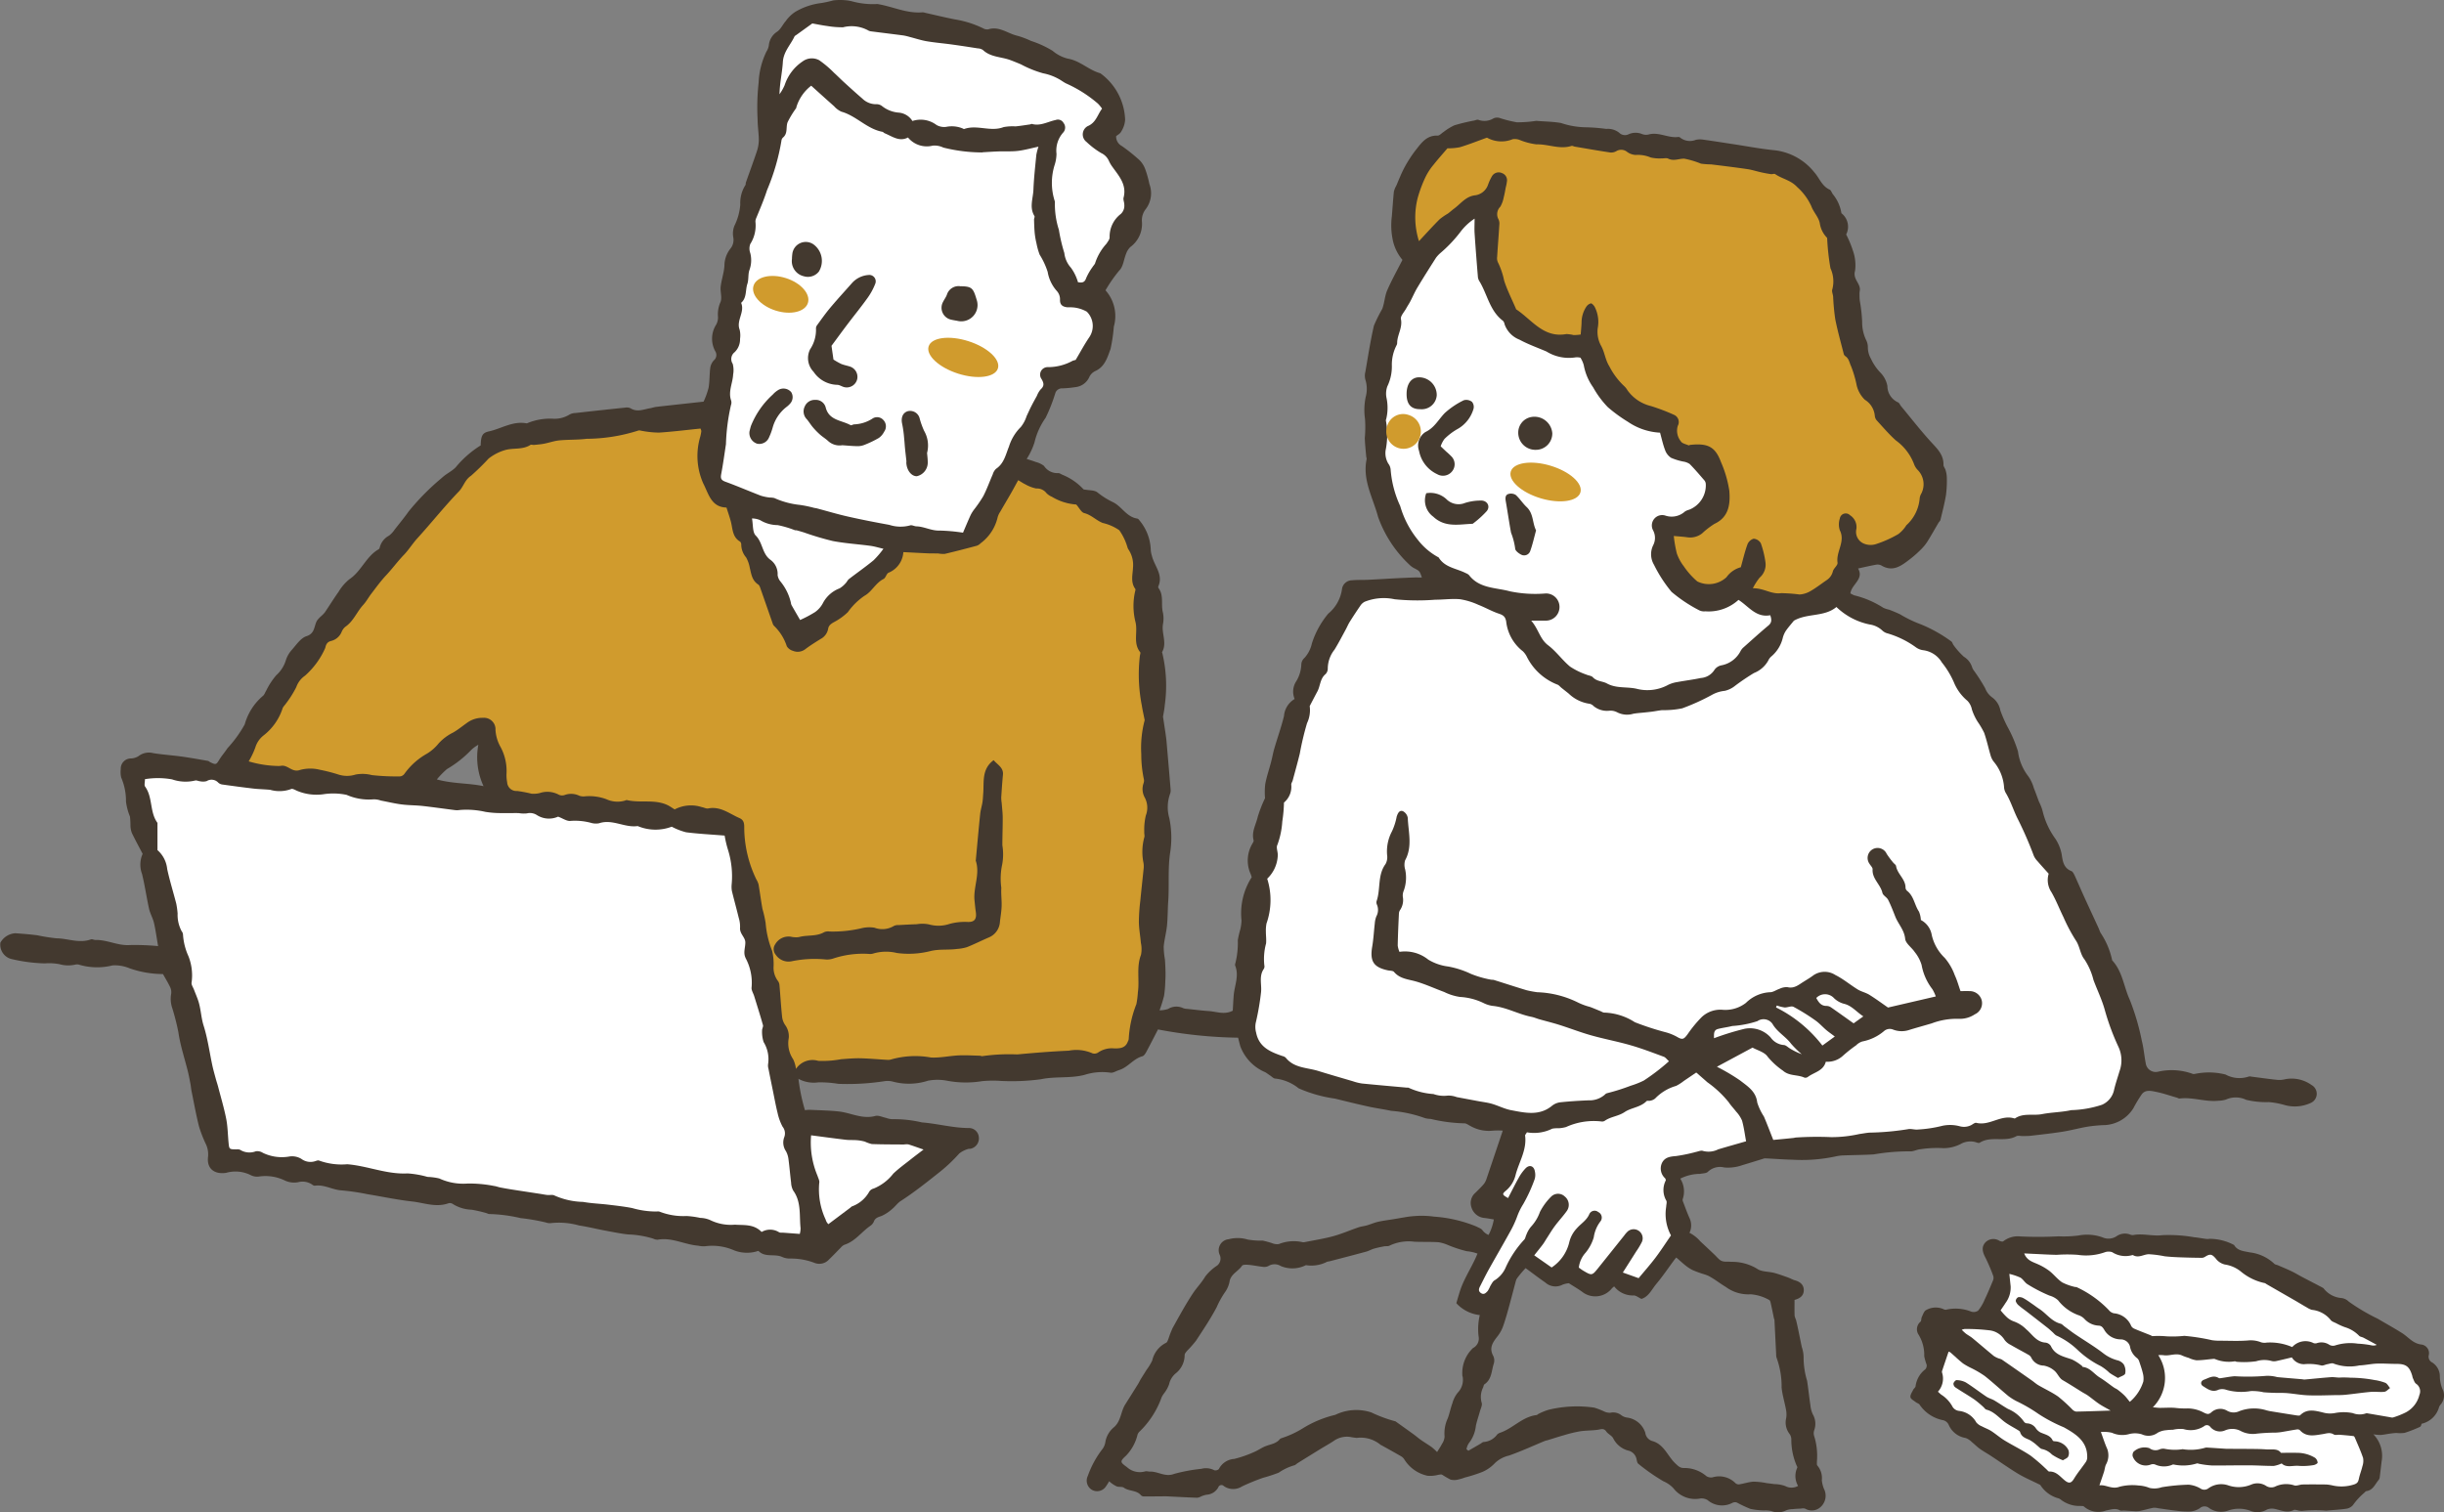 <svg xmlns="http://www.w3.org/2000/svg" width="201.043" height="124.433" viewBox="0 0 201.043 124.433">
  <rect x="0" y="0" width="201.043" height="124.433" fill="#808080" stroke="none"/>
  <g id="グループ_2214" data-name="グループ 2214" transform="translate(0 0)">
    <path id="パス_4941" data-name="パス 4941" d="M60.666,22.538a2.625,2.625,0,0,1-.207-.782,1.576,1.576,0,0,0-.365-1.206c-.064-.066-.034-.228-.038-.346a5.455,5.455,0,0,0-.226-2.083.776.776,0,0,1,.01-.5,1.556,1.556,0,0,0-.124-1.292,2.356,2.356,0,0,1-.2-.773c-.1-.661-.166-1.327-.269-1.987a6.569,6.569,0,0,1-.287-1.949,2.708,2.708,0,0,0-.149-.824c-.1-.472-.19-.943-.29-1.413-.057-.274-.116-.548-.184-.819a1.893,1.893,0,0,1-.117-.337c-.015-.414-.006-.83-.006-1.306-.034.011,0,0,.041-.014.487-.139.723-.4.72-.8s-.258-.671-.729-.8c-.192-.053-.368-.162-.557-.23-.376-.133-.751-.274-1.136-.377-.48-.127-1.073-.082-1.433-.355a3.967,3.967,0,0,0-2.117-.56c-.331-.04-.677.061-.964-.185-.164-.14-.3-.307-.461-.455q-.559-.531-1.123-1.055a2.854,2.854,0,0,0-1.7-.959.425.425,0,0,1-.212-.107C47.83.412,46.947.7,46.139.58c-.035-.006-.076.038-.114.036C45.8.61,45.574.6,45.35.583A9.879,9.879,0,0,0,43.995.458c-.7.035-1.4.162-2.1.238-.545.059-1.1.077-1.64.158a1.155,1.155,0,0,0-.608.292c-.478.476-1.135.409-1.7.615-.413.151-.85.231-1.276.346-.235.063-.468.134-.719.207-.061-.458-.168-.784-.581-.891-.485-.126-.7.227-.917.52a4.362,4.362,0,0,0-.867-.283,1.2,1.2,0,0,1-1.043-.472c-.092-.143-.312-.206-.476-.3A11.118,11.118,0,0,0,28.562.066,7.393,7.393,0,0,0,27,.016a7.2,7.2,0,0,0-.923.116c-.251.037-.5.087-.752.128-.447.074-.9.128-1.344.225-.321.071-.628.205-.944.3-.232.066-.478.087-.7.165-.692.236-1.367.533-2.069.725-.775.211-1.572.333-2.36.491a.515.515,0,0,1-.2-.007,3.3,3.3,0,0,0-1.917.165,1.055,1.055,0,0,1-.542-.07,7.247,7.247,0,0,0-.77-.213,6.747,6.747,0,0,1-1.247-.089,2.843,2.843,0,0,0-1.56-.028.908.908,0,0,0-.736,1.3.736.736,0,0,1-.222.871,3.933,3.933,0,0,0-.976.9c-.3.51-.708.919-1.025,1.4-.6.909-1.123,1.875-1.654,2.829a7.793,7.793,0,0,0-.336.862c-.053.13-.105.32-.207.362A2.14,2.14,0,0,0,5.38,11.9a4.45,4.45,0,0,1-.47.774c-.154.249-.313.5-.467.748-.082.136-.148.282-.231.418-.35.56-.7,1.118-1.054,1.678-.37.59-.349,1.369-.918,1.867a2.008,2.008,0,0,0-.725,1.278,1.3,1.3,0,0,1-.277.583A7.968,7.968,0,0,0,.079,21.4.884.884,0,0,0,.4,22.535a.868.868,0,0,0,1.178-.284,4.2,4.2,0,0,0,.255-.411,2.552,2.552,0,0,0,.627.423c.185.067.443,0,.588.107.429.312,1.048.18,1.411.631a.376.376,0,0,0,.264.088c.549,0,1.1-.007,1.648-.011.118,0,.236,0,.354.009.786.038,1.573.083,2.36.109a1.1,1.1,0,0,0,.341-.121,2.134,2.134,0,0,1,.424-.129,1.163,1.163,0,0,0,.959-.6.275.275,0,0,1,.463-.108,1.342,1.342,0,0,0,1.493.025,17.739,17.739,0,0,1,1.726-.707,13.216,13.216,0,0,0,1.292-.423,4.358,4.358,0,0,1,1.26-.6c.109-.016.2-.128.306-.192q.919-.572,1.842-1.142c.367-.226.748-.432,1.107-.671a1.878,1.878,0,0,1,1.383-.333,4.506,4.506,0,0,0,.521.076,2.546,2.546,0,0,1,1.94.554.4.4,0,0,0,.105.058c.54.3,1.082.6,1.613.907a.814.814,0,0,1,.276.286,2.991,2.991,0,0,0,1.887,1.311,2.557,2.557,0,0,0,.868-.075c.112-.011.247-.057.334-.013a7.659,7.659,0,0,0,.684.4,1.24,1.24,0,0,0,.6.007,4.327,4.327,0,0,0,.6-.178,12.253,12.253,0,0,0,1.451-.467,3.073,3.073,0,0,0,1-.709,2.467,2.467,0,0,1,1.164-.626c1-.351,1.973-.8,2.957-1.207.075-.03.158-.038.235-.062.453-.139.9-.288,1.356-.415a11.125,11.125,0,0,1,1.294-.313c.482-.074.975-.057,1.457-.126.268-.039.5-.158.707.144.146.208.432.324.558.539A1.943,1.943,0,0,0,44.5,19.307a.9.9,0,0,1,.725.757c.031.117.052.273.135.335a16.488,16.488,0,0,0,2.065,1.44,2.416,2.416,0,0,1,.827.575,2.255,2.255,0,0,0,2.231.84.968.968,0,0,1,.579.134,1.826,1.826,0,0,0,2.051.223.46.46,0,0,1,.37-.015,10.544,10.544,0,0,0,1.1.516,5.961,5.961,0,0,0,1.142.127,2.257,2.257,0,0,1,.579.048,1.449,1.449,0,0,0,1.219-.056,1.622,1.622,0,0,1,.537-.1c.224-.024.45-.033.675-.043a.777.777,0,0,1,.343,0,1.075,1.075,0,0,0,1.317-.165,1.251,1.251,0,0,0,.273-1.393M30.907,13.2a1.507,1.507,0,0,1-.4,1.352,2.4,2.4,0,0,0-.441.879c-.148.4-.227.829-.377,1.229a2.927,2.927,0,0,0-.262,1.5,1.215,1.215,0,0,1-.217.611c-.107.215-.246.414-.4.664a4.935,4.935,0,0,0-.436-.4c-.282-.2-.583-.379-.869-.579-.221-.153-.423-.331-.639-.488-.479-.348-.962-.69-1.443-1.035-.011-.008-.021-.021-.034-.023a11.335,11.335,0,0,1-1.991-.735,3.959,3.959,0,0,0-2.963.2,9,9,0,0,0-2.647,1.094,7.774,7.774,0,0,1-1.555.748c-.124.057-.289.075-.365.167-.313.373-.774.409-1.181.574-.334.135-.632.357-.967.492a9.435,9.435,0,0,1-1.6.552,1.52,1.52,0,0,0-1.259.83.4.4,0,0,1-.377.1,1.477,1.477,0,0,0-1.059-.118,14.028,14.028,0,0,0-2.237.416c-.752.295-1.329-.212-2-.186-.133,0-.281-.053-.4-.015a1.571,1.571,0,0,1-1.487-.35c-.548-.4-.615-.459-.084-.938a3.742,3.742,0,0,0,.955-1.748.7.7,0,0,1,.182-.26,7.331,7.331,0,0,0,1.8-2.811,2.1,2.1,0,0,1,.213-.336,2.593,2.593,0,0,0,.4-.734,1.622,1.622,0,0,1,.562-.906,1.919,1.919,0,0,0,.716-1.492c0-.118.121-.252.211-.358a9.154,9.154,0,0,0,.718-.813c.592-.9,1.193-1.8,1.7-2.752a7.371,7.371,0,0,1,.752-1.338,2.232,2.232,0,0,0,.327-.866c.148-.565.716-.775,1.011-1.219.07-.105.373-.09.565-.073.377.033.749.118,1.126.157a.762.762,0,0,0,.475-.061.974.974,0,0,1,1.023,0,2.461,2.461,0,0,0,1.978-.03c.038-.016.084-.048.114-.039a2.809,2.809,0,0,0,1.72-.284c.078-.022.161-.026.239-.047.992-.259,1.984-.515,2.974-.784.218-.059.42-.182.638-.246.274-.08.558-.136.839-.191.146-.028.32.012.438-.054a3.65,3.65,0,0,1,2.049-.326c.665.028,1.334,0,2,.043a3.427,3.427,0,0,1,.81.25,10.6,10.6,0,0,0,1.5.488,3.394,3.394,0,0,1,1.875.772c.169.158.544.194.592.356.055.178-.173.432-.25.662-.132.392-.234.8-.365,1.188-.171.509-.377,1.006-.535,1.518a4.992,4.992,0,0,0-.341,2.527.875.875,0,0,1-.464.945,2.826,2.826,0,0,0-.869,2.318m26.562,9.039a2.642,2.642,0,0,0-.894-.161c-.217-.032-.433-.057-.65-.085a6,6,0,0,0-1.066-.118c-.4.023-.793.161-1.193.223a.4.4,0,0,1-.31-.11,1.879,1.879,0,0,0-1.875-.469.717.717,0,0,1-.5-.094,2.784,2.784,0,0,0-1.866-.674c-.317,0-.459-.161-.683-.368-.648-.6-.93-1.584-1.914-1.853a.808.808,0,0,1-.566-.67A1.822,1.822,0,0,0,44.448,16.6a.967.967,0,0,1-.464-.182,1.1,1.1,0,0,0-.915-.218,1.02,1.02,0,0,1-.476-.085,6.284,6.284,0,0,0-.852-.333,9.88,9.88,0,0,0-3.749.174,4.5,4.5,0,0,0-.858.351c-.048.021-.088.08-.137.085-1.173.134-1.942,1.1-3.009,1.458a.594.594,0,0,0-.24.149,1.5,1.5,0,0,1-1.095.608c-.1,0-.189.1-.283.151l-.986.57-.156-.126a1.406,1.406,0,0,1,.182-.478A2.769,2.769,0,0,0,32,17.283c.084-.406.228-.8.336-1.2.063-.232.209-.5.143-.7a1.732,1.732,0,0,1,.121-1.269c.034-.087.044-.211.11-.254.607-.409.57-1.11.766-1.7a.878.878,0,0,0-.045-.632c-.384-.7,0-1.164.391-1.668a3,3,0,0,0,.441-.838c.194-.56.351-1.132.505-1.7.31-1.149.609-2.3.894-3.383.844-.162,1.617-.271,2.365-.47A13.384,13.384,0,0,0,39.3,2.9a2.366,2.366,0,0,1,.688-.083c.264-.016.574.073.789-.034a7.2,7.2,0,0,1,2.154-.469A8.168,8.168,0,0,1,44.6,2.4a3.813,3.813,0,0,0,.483-.024c.107-.009.221-.068.318-.048.582.124,1.155.292,1.74.394,1.147.2,1.721,1.26,2.677,1.736a8.839,8.839,0,0,0,.965.352,2.785,2.785,0,0,1,.36.136c.5.263.943.621,1.411.9a3.116,3.116,0,0,0,2.052.609,3.641,3.641,0,0,1,1.53.473c.079.03.112.218.139.339.089.391.166.785.248,1.178a.941.941,0,0,1,.039.114c.048.945.093,1.89.141,2.835a.842.842,0,0,0,.048.32,6.892,6.892,0,0,1,.4,2.417c.059.608.25,1.2.359,1.807a1.908,1.908,0,0,1,.014.721,1.526,1.526,0,0,0,.268,1.269.783.783,0,0,1,.158.476,5.365,5.365,0,0,0,.4,2.056c.025.09.118.2.089.261a1.621,1.621,0,0,0,.066,1.5,1.087,1.087,0,0,1-1.045.018" transform="translate(89.404 100.037)" fill="#43392f"/>
    <g id="グループ_2215" data-name="グループ 2215" transform="translate(157.139 101.497)">
      <path id="パス_4941-2" data-name="パス 4941" d="M38.092,16.517a4.162,4.162,0,0,0,.61.053c.266-.021.528-.08.794-.116.167-.022.335-.042.5-.048a2.788,2.788,0,0,0,.679-.011,11.212,11.212,0,0,0,1.242-.486c.078-.033.121-.147.14-.26A1.926,1.926,0,0,0,43.5,14.268a.888.888,0,0,1,.172-.253,1.161,1.161,0,0,0,.1-1.238,2.861,2.861,0,0,1-.21-.987,1.35,1.35,0,0,0-.618-1.178.53.53,0,0,1-.286-.63.717.717,0,0,0-.615-.853c-.7-.083-1.066-.612-1.584-.939C39.8,7.773,39.119,7.4,38.443,7A15.731,15.731,0,0,1,36.062,5.59a1.028,1.028,0,0,0-.575-.284,2.066,2.066,0,0,1-1.476-.783.287.287,0,0,0-.057-.053c-.573-.3-1.148-.6-1.721-.9-.288-.152-.566-.324-.86-.465-.369-.177-.748-.332-1.124-.495-.1-.045-.243-.056-.311-.132a3.521,3.521,0,0,0-2.017-.931c-.428-.1-.988-.106-1.274-.591a.06.06,0,0,0-.029-.025,4.286,4.286,0,0,0-1.994-.5,1.027,1.027,0,0,1-.265.011C24.019.4,23.683.331,23.342.3A12.021,12.021,0,0,0,20.756.13c-.816.106-1.6-.16-2.4-.011A.515.515,0,0,1,18.1.086a1.2,1.2,0,0,0-1.14.137,1.2,1.2,0,0,1-1.132.094A3.718,3.718,0,0,0,13.838.159a9.683,9.683,0,0,1-1.644.067A31,31,0,0,1,9.07.236a1.95,1.95,0,0,0-1.421.4C7.587.68,7.433.639,7.34.6A.914.914,0,0,0,6.172.734c-.3.339-.268.716-.006,1.212A14.815,14.815,0,0,1,6.831,3.5a.563.563,0,0,1-.034.376c-.219.534-.444,1.068-.692,1.589a3.6,3.6,0,0,1-.524.876.655.655,0,0,1-.57.08,3.457,3.457,0,0,0-2.07-.156.366.366,0,0,1-.217-.051,1.6,1.6,0,0,0-1.42.08c-.172.085-.256.368-.356.573-.059.12-.025.314-.11.386A.808.808,0,0,0,.7,8.344a3.2,3.2,0,0,1,.448,1.749,4.692,4.692,0,0,0,.2.7.46.46,0,0,1-.113.376,2.074,2.074,0,0,0-.8,1.4c-.016.1-.149.186-.2.293-.094.2-.254.418-.22.6.029.159.279.283.441.411.092.074.226.1.3.189a3.045,3.045,0,0,0,1.971,1.3.678.678,0,0,1,.428.362,1.831,1.831,0,0,0,1.4,1.095,1.4,1.4,0,0,1,.509.336c.224.177.424.388.657.554.291.208.609.381.909.579.739.487,1.459,1,2.216,1.46.534.323,1.116.568,1.676.848.066.034.159.057.189.112a2.547,2.547,0,0,0,1.493,1.08.787.787,0,0,1,.227.141A2.513,2.513,0,0,0,14,22.411c.1.008.235-.008.287.048a1.8,1.8,0,0,0,1.815.327c.39-.067.755-.231,1.148-.011.089.05.227.01.343.016.262.014.523.035.784.044a2.138,2.138,0,0,0,.5-.012c.374-.075.741-.188,1.115-.261a1.353,1.353,0,0,1,.409.038c.505.069,1.01.151,1.517.206a6.288,6.288,0,0,0,1.15.059,1.687,1.687,0,0,0,.747-.267.582.582,0,0,1,.74-.036,1.716,1.716,0,0,0,1.6.225,2.69,2.69,0,0,1,1.913.057,1.516,1.516,0,0,0,1.268-.137,1.1,1.1,0,0,1,.606-.062c.536.107,1.054.385,1.616.094.067-.034.175.007.263.018a1.242,1.242,0,0,0,.456.057A10.2,10.2,0,0,1,34.22,22.8c.545-.06,1.095-.079,1.636-.16a.889.889,0,0,0,.56-.3,5.391,5.391,0,0,1,.931-1.013c.055-.05.11-.129.172-.137.558-.075.716-.584,1.02-.932A.489.489,0,0,0,38.623,20c.054-.418.1-.837.149-1.255a2.533,2.533,0,0,0-.68-2.231" transform="translate(0 0)" fill="#43392f"/>
      <path id="パス_4942" data-name="パス 4942" d="M6.745,1.961c.222.589.717.7,1.154.9a4.732,4.732,0,0,1,.921.543c.368.29.661.682,1.048.938a4.4,4.4,0,0,0,1.044.373c.048.016.113,0,.152.022a8.752,8.752,0,0,1,2.649,1.895.712.712,0,0,0,.406.252,1.683,1.683,0,0,1,1.423,1.04.528.528,0,0,0,.278.237c.432.186.874.353,1.312.528.058.023.115.073.172.074a7.291,7.291,0,0,1,1.137.016,8.827,8.827,0,0,0,1.47-.039A16.931,16.931,0,0,1,22.2,9.1a4.5,4.5,0,0,0,.674.041c.748,0,1.5.039,2.243-.018a2.3,2.3,0,0,1,1.123.152,1.064,1.064,0,0,0,.46.019,4.574,4.574,0,0,1,2.088.369,1.468,1.468,0,0,1,1.754-.327.439.439,0,0,0,.259.01,1.173,1.173,0,0,1,1.036.126.594.594,0,0,0,.472.06,4.111,4.111,0,0,1,1.867-.15,7.636,7.636,0,0,1,1.177.147.681.681,0,0,0,.39-.048c-.367-.2-.733-.4-1.1-.592-.113-.059-.268-.067-.35-.152a2.694,2.694,0,0,0-1.155-.706A5.1,5.1,0,0,1,32.4,7.7c-.159-.08-.364-.14-.455-.274A2.271,2.271,0,0,0,30.4,6.6a1.68,1.68,0,0,1-.414-.2c-.286-.161-.567-.331-.85-.5L26.7,4.5c-.066-.038-.131-.1-.2-.106a4.485,4.485,0,0,1-1.88-.9,2.728,2.728,0,0,0-1.362-.622,1.3,1.3,0,0,1-.763-.5c-.293-.333-.435-.4-.821-.173a.636.636,0,0,1-.281.121q-.954-.007-1.909-.044c-.4-.016-.8-.039-1.191-.083a9.047,9.047,0,0,0-1.319-.17c-.418.018-.819.331-1.263.086a.1.1,0,0,0-.075-.013,2.023,2.023,0,0,1-1.656-.24.92.92,0,0,0-.587,0,4.631,4.631,0,0,1-2.249.218,12.05,12.05,0,0,0-1.721,0c-.666-.011-1.333-.054-2-.084l-.684-.034" transform="translate(2.63 -0.325)" fill="#fff"/>
      <path id="パス_4943" data-name="パス 4943" d="M8.192,19.773c.2.548.339.988.525,1.4a1.539,1.539,0,0,1-.117,1.3c-.075.182-.09.389-.151.579-.115.359-.242.716-.378,1.115.531-.082,1.017.356,1.658.111a4.289,4.289,0,0,1,1.579-.1,2.771,2.771,0,0,1,.89.2,1.831,1.831,0,0,0,1-.059,15.937,15.937,0,0,1,2.216-.209,2.327,2.327,0,0,1,.965.311.56.56,0,0,0,.643,0,1.793,1.793,0,0,1,1.673-.246,2.645,2.645,0,0,0,1.88-.08,1.311,1.311,0,0,1,1.228.126.79.79,0,0,0,.693.059,2.129,2.129,0,0,1,1.578-.121c.194.083.475-.062.717-.066.634-.011,1.269-.006,1.9,0a3.175,3.175,0,0,1,.533.074,3.328,3.328,0,0,0,1.839-.091c.262-.1.307-.245.356-.472.073-.343.208-.672.287-1.014a1.359,1.359,0,0,0,.055-.678c-.188-.566-.44-1.111-.671-1.662-.024-.056-.075-.135-.12-.139-.375-.044-.75-.077-1.127-.107-.165-.013-.369.051-.49-.025-.317-.2-.6-.078-.918-.029-.656.1-1.337.277-1.878-.33a.321.321,0,0,0-.249-.055c-.419.063-.835.144-1.254.213a4.112,4.112,0,0,1-.46.047,15.4,15.4,0,0,0-1.572.085,2.157,2.157,0,0,1-1.275-.191,1.507,1.507,0,0,0-1.322-.084,1.038,1.038,0,0,1-1.237-.285.348.348,0,0,0-.51-.049,2.031,2.031,0,0,1-1.691.233,2.615,2.615,0,0,0-.865.057,5.429,5.429,0,0,0-.614.042,1.735,1.735,0,0,0-.638.2,1.279,1.279,0,0,1-1.306.133,1.958,1.958,0,0,0-1.086-.011A2.06,2.06,0,0,1,9.1,19.838a2.965,2.965,0,0,0-.906-.065" transform="translate(7.487 -3.449)" fill="#fff"/>
      <path id="パス_4944" data-name="パス 4944" d="M13.841,12.36c-.456.108-.885.217-1.319.308a.8.8,0,0,1-.38-.018,2.221,2.221,0,0,0-1.239.027,6.939,6.939,0,0,1-1.592.046c-.062,0-.132-.053-.187-.039A2.966,2.966,0,0,1,7.5,12.493a.314.314,0,0,0-.114-.011c-.465.043-.928.115-1.393.117a2.186,2.186,0,0,1-.647-.2,4.148,4.148,0,0,1-.52-.184c-.519-.258-1.046.057-1.566-.037a2.318,2.318,0,0,0-.414,0A3.421,3.421,0,0,1,2.4,16.464c.274.025.421.048.568.049.419,0,.84-.032,1.256,0a6.632,6.632,0,0,0,1.049.046,2.822,2.822,0,0,1,1.308.34c.258.121.4.19.634-.023a1.094,1.094,0,0,1,1.3-.123,1.075,1.075,0,0,0,.995.032,3.407,3.407,0,0,1,2.266-.059c.089.018.175.043.263.058.707.115,1.416.231,2.124.34.12.018.3.052.359-.01.568-.56,1.228-.371,1.86-.222a2.171,2.171,0,0,0,1,.047,3.764,3.764,0,0,1,1.462.006,1.56,1.56,0,0,0,1.065.029.274.274,0,0,1,.153-.008c.628.106,1.255.215,1.881.322a.48.48,0,0,0,.216.016,6.728,6.728,0,0,0,1.058-.424,2.216,2.216,0,0,0,1.109-1.435.747.747,0,0,0-.278-.919c-.132-.1-.182-.3-.263-.464a1.358,1.358,0,0,1-.048-.187c-.234-.784-.523-.986-1.344-.98-.53,0-1.06-.043-1.589-.022-.472.019-.941.132-1.413.147a3.754,3.754,0,0,1-2.12-.149c-.124-.07-.343.021-.516.05s-.378.151-.519.1a4.074,4.074,0,0,0-1.4-.1,1.167,1.167,0,0,1-1-.556" transform="translate(17.555 -2.173)" fill="#fff"/>
      <path id="パス_4945" data-name="パス 4945" d="M36.638,11.844c-.182.54-.356,1.051-.527,1.564a.268.268,0,0,0-.011.149,1.607,1.607,0,0,1-.337,1.578c.094.085.174.162.259.234a2.686,2.686,0,0,1,.958,1.033.733.733,0,0,0,.516.313,1.852,1.852,0,0,1,1.421.944,1.16,1.16,0,0,0,.465.328c.251.137.528.231.768.385.377.243.716.546,1.1.778.7.427,1.448.783,2.128,1.241a14.334,14.334,0,0,1,1.362,1.182c.055.049.118.134.175.131.595-.024.909.437,1.306.749.337.263.52.2.744-.172.277-.459.625-.874.932-1.315a.731.731,0,0,0,.144-.361c.059-1.367-.917-1.979-1.915-2.538a12.7,12.7,0,0,1-2.1-1.108A12.843,12.843,0,0,0,42.2,15.9a4.569,4.569,0,0,1-.652-.414c-.652-.542-1.272-1.12-1.936-1.645a8.306,8.306,0,0,0-1.08-.636,5.5,5.5,0,0,1-.7-.391c-.362-.283-.691-.608-1.041-.908a.311.311,0,0,0-.153-.059" transform="translate(-33.488 -2.125)" fill="#fff"/>
      <path id="パス_4946" data-name="パス 4946" d="M30.1,7.038a5.048,5.048,0,0,0,.471.525,1.71,1.71,0,0,0,.6.383,2.731,2.731,0,0,1,1.048.665c.481.4.829,1.036,1.574,1.086a.608.608,0,0,1,.441.276c.345.763,1.071.871,1.741,1.112a4.08,4.08,0,0,1,.817.526c.03.02.044.085.071.087.609.064.931.589,1.4.874.4.243.767.543,1.152.813.1.072.225.116.323.192a5.764,5.764,0,0,1,.546.463c.157.156.287.339.446.53a3.57,3.57,0,0,0,1.111-1.665,1.657,1.657,0,0,0-.029-.656c-.08-.347-.2-.684-.313-1.022a.589.589,0,0,0-.157-.243A1.52,1.52,0,0,1,40.742,10a.792.792,0,0,0-.761-.569,1.56,1.56,0,0,1-1.365-.809c-.122-.191-.217-.313-.458-.322A1.691,1.691,0,0,1,37,7.749a1.215,1.215,0,0,0-.519-.318,3.733,3.733,0,0,1-1.652-1.218,1.752,1.752,0,0,0-.71-.386,12.286,12.286,0,0,1-1.8-.931c-.226-.133-.364-.417-.59-.547a4.86,4.86,0,0,0-.907-.306c.039.371.071.7.107,1.022a2.129,2.129,0,0,1-.422,1.373c-.126.207-.272.4-.4.6" transform="translate(-22.672 -0.726)" fill="#fff"/>
      <path id="パス_4947" data-name="パス 4947" d="M45.659,16.28c-.368-.212-.668-.363-.944-.548-.318-.214-.612-.465-.925-.688-.162-.115-.344-.2-.513-.307-.522-.326-1.039-.657-1.571-.966-.28-.163-.414-.56-.677-.775a1.841,1.841,0,0,0-.863-.415,1.164,1.164,0,0,1-1.025-.635.544.544,0,0,0-.2-.231c-.5-.286-1.011-.551-1.507-.841a1.315,1.315,0,0,1-.5-.409,1.683,1.683,0,0,0-1.272-.79,15.949,15.949,0,0,0-2.015-.108,1.158,1.158,0,0,0-.236.066,4.448,4.448,0,0,0,.341.316c.173.129.37.229.537.367.586.483,1.16.981,1.748,1.463a1.805,1.805,0,0,0,.409.208,1.622,1.622,0,0,1,.254.089q1.251.865,2.495,1.74c.176.125.338.272.524.381.542.316,1.119.578,1.63.936a13.094,13.094,0,0,1,1.163,1.061.557.557,0,0,0,.316.17c.9-.015,1.793-.05,2.825-.084" transform="translate(-29.178 -1.717)" fill="#fff"/>
      <path id="パス_4948" data-name="パス 4948" d="M24.936,22.749c.393.4.94.15,1.434.208a5.206,5.206,0,0,0,1.187-.063c.127-.015.345-.136.343-.2a.564.564,0,0,0-.211-.4,2.85,2.85,0,0,0-1.5-.411c-.411-.014-.823,0-1.31,0-.265-.385-.77-.249-1.216-.283-.543-.041-1.09-.033-1.635-.041-.4-.006-.793,0-1.189-.006-.142,0-.284,0-.425,0-.52-.032-1.04-.07-1.561-.1a.578.578,0,0,0-.267.03,4.235,4.235,0,0,1-1.786.1,4.272,4.272,0,0,1-1.5-.034.771.771,0,0,0-.417.057.832.832,0,0,1-.821-.107,1.317,1.317,0,0,0-1.308.3.506.506,0,0,0-.071.358,1.138,1.138,0,0,0,1.483.693.539.539,0,0,1,.352-.013,1.771,1.771,0,0,0,1.39.042.23.23,0,0,1,.148-.035,3.832,3.832,0,0,0,1.926-.092c.057-.009.121.029.181.037a7.979,7.979,0,0,0,1.007.132c1.022.012,2.045-.015,3.067-.009.687,0,1.373.052,2.06.048a2.5,2.5,0,0,0,.645-.205" transform="translate(5.609 -3.843)" fill="#43392f"/>
      <path id="パス_4949" data-name="パス 4949" d="M19.753,14.624a10.96,10.96,0,0,0-2.063-.208,7.548,7.548,0,0,0-.915-.011c-.229,0-.46-.05-.686-.033-.725.054-1.45.13-2.175.194a1.077,1.077,0,0,1-.189-.023l-1.553-.131c-.172-.015-.343-.029-.514-.048a2.963,2.963,0,0,0-.906-.1,17.824,17.824,0,0,1-2.588.03c-.364.026-.724.1-1.086.15-.073.01-.167.033-.22,0-.441-.273-.826-.007-1.211.135-.282.1-.323.384-.08.535.382.238.757.539,1.28.285a1,1,0,0,1,.633.015,4.5,4.5,0,0,0,2.01.1,4.25,4.25,0,0,1,1.058.1c.291.026.584.038.877.047.35.011.7-.006,1.05.023.576.048,1.149.158,1.726.18.727.028,1.457,0,2.185-.015.305,0,.611,0,.913-.031.691-.071,1.378-.176,2.07-.236.368-.032.745.035,1.11-.007.166-.02.313-.2.469-.306-.126-.149-.223-.354-.383-.43a4.269,4.269,0,0,0-.812-.22" transform="translate(18.519 -2.557)" fill="#43392f"/>
      <path id="パス_4950" data-name="パス 4950" d="M46.608,21.3c.174-.117.385-.183.441-.316a.707.707,0,0,0,0-.572,1.316,1.316,0,0,0-.985-.673c-.1-.009-.262-.012-.286-.067-.2-.453-.654-.5-1.029-.681a1.1,1.1,0,0,1-.339-.3.915.915,0,0,0-.772-.438.321.321,0,0,1-.235-.15,3.043,3.043,0,0,0-1.306-1.036c-.383-.219-.745-.475-1.126-.7-.208-.121-.455-.18-.653-.313-.569-.381-1.111-.806-1.691-1.169a1.722,1.722,0,0,0-.757-.188c-.085-.007-.233.163-.26.275a.391.391,0,0,0,.153.318c.509.34,1.04.644,1.548.986a9.072,9.072,0,0,1,.753.624c.088.075.158.2.256.226.67.168,1.074.718,1.605,1.085.321.222.671.4,1.005.607.062.038.144.088.162.148.11.391.424.5.758.641a3.2,3.2,0,0,1,.637.463c.14.106.272.279.425.3a1.584,1.584,0,0,1,.8.449,4.626,4.626,0,0,0,.9.471" transform="translate(-34.059 -2.639)" fill="#43392f"/>
      <path id="パス_4951" data-name="パス 4951" d="M40.338,13.027c.241-.139.552-.213.6-.368a1.087,1.087,0,0,0-.119-.752.928.928,0,0,0-.536-.341,3.266,3.266,0,0,1-1.147-.574c-.735-.567-1.541-1.043-2.312-1.565-.3-.2-.589-.43-.883-.646-.1-.076-.2-.192-.311-.221-.75-.185-1.167-.841-1.772-1.229-.184-.117-.355-.254-.535-.377-.24-.164-.475-.34-.729-.479a.7.7,0,0,0-.448-.1.384.384,0,0,0-.214.317.768.768,0,0,0,.268.377c.2.176.418.323.627.485q.883.684,1.762,1.371c.124.1.236.208.355.312s.235.263.38.315a6.315,6.315,0,0,1,1.693,1.156,7.78,7.78,0,0,0,1.9,1.333,3.973,3.973,0,0,1,.73.559c.213.151.445.274.7.427" transform="translate(-23.259 -1.143)" fill="#43392f"/>
    </g>
    <path id="パス_4911" data-name="パス 4911" d="M.032,77.562a1.506,1.506,0,0,1,1.232-.775c.6.04,1.209.091,1.809.167a14.392,14.392,0,0,0,1.574.249c.944.012,1.876.44,2.833.087.1-.038.249.052.373.049.969-.024,1.848.491,2.838.418a20.151,20.151,0,0,1,2.314.087c-.117-.676-.2-1.3-.339-1.909-.09-.39-.309-.751-.4-1.141-.213-.958-.349-1.934-.582-2.886a2.186,2.186,0,0,1,.05-1.655c-.314-.6-.617-1.153-.887-1.718a1.807,1.807,0,0,1-.115-.594,6.686,6.686,0,0,0-.043-.761,4.773,4.773,0,0,1-.326-1.231,4.852,4.852,0,0,0-.394-1.976,1.951,1.951,0,0,1-.036-.684.84.84,0,0,1,.848-.885,1.244,1.244,0,0,0,.612-.19,1.4,1.4,0,0,1,1.219-.246c.775.124,1.561.175,2.339.282.719.1,1.434.23,2.149.353.071.012.13.079.2.113.467.227.488.205.76-.243.2-.32.451-.6.656-.917A9.931,9.931,0,0,0,20.131,59.6a4.744,4.744,0,0,1,1.493-2.34c.131-.1.186-.3.279-.445a5.893,5.893,0,0,1,.827-1.262,2.716,2.716,0,0,0,.791-1.251,2.353,2.353,0,0,1,.491-.839c.368-.413.729-.969,1.2-1.119.763-.242.591-.931.92-1.354a3.251,3.251,0,0,1,.264-.275,2.58,2.58,0,0,0,.32-.322c.383-.562.739-1.144,1.135-1.7a3.932,3.932,0,0,1,.887-1.032c.989-.655,1.372-1.882,2.414-2.471.054-.031.081-.128.1-.2A1.515,1.515,0,0,1,32,44.073a2.081,2.081,0,0,0,.465-.5c.392-.5.793-.986,1.157-1.5a19.873,19.873,0,0,1,2.73-2.759c.34-.325.8-.524,1.129-.86a8.439,8.439,0,0,1,2.059-1.806c.024-.77.128-1.033.669-1.151,1.028-.225,1.967-.871,3.088-.668a.246.246,0,0,0,.143-.037,4.878,4.878,0,0,1,2-.343,2.333,2.333,0,0,0,1.385-.326,1.033,1.033,0,0,1,.506-.14q2.04-.231,4.082-.443a.759.759,0,0,1,.447.048c.547.348,1.079.093,1.616,0,.174-.03.344-.093.518-.113,1.283-.146,2.567-.284,3.882-.428a6.675,6.675,0,0,0,.411-1.136c.094-.543.069-1.107.14-1.656a1.175,1.175,0,0,1,.289-.6.574.574,0,0,0,.121-.756,2.151,2.151,0,0,1,.07-2.18,1.224,1.224,0,0,0,.156-.641,2.445,2.445,0,0,1,.214-1.244c.132-.369-.041-.836.006-1.25.066-.575.271-1.137.308-1.711a2.294,2.294,0,0,1,.488-1.41,1.133,1.133,0,0,0,.243-.923,1.718,1.718,0,0,1,.092-.966,4.705,4.705,0,0,0,.482-1.75,2.732,2.732,0,0,1,.417-1.588c.043-.05.018-.151.044-.222.294-.835.6-1.665.883-2.505a3.109,3.109,0,0,0,.18-.958c0-.58-.1-1.161-.1-1.741a18.679,18.679,0,0,1,.086-3.022A6.421,6.421,0,0,1,63.05,4.24a1.322,1.322,0,0,0,.193-.5,1.491,1.491,0,0,1,.677-1.127c.3-.2.459-.587.708-.868a2.912,2.912,0,0,1,.81-.782A5.529,5.529,0,0,1,67.593.246a9.373,9.373,0,0,0,.956-.215,4.893,4.893,0,0,1,.9-.019,3.371,3.371,0,0,1,.667.105,6.461,6.461,0,0,0,2.068.212.339.339,0,0,1,.074.016c1.212.21,2.356.78,3.628.669a.794.794,0,0,1,.225.042c.82.183,1.636.383,2.459.543a8.354,8.354,0,0,1,2.3.73.638.638,0,0,0,.428.084c.9-.282,1.594.347,2.386.529a6.942,6.942,0,0,1,1.126.424,8.267,8.267,0,0,1,1.777.815,3.062,3.062,0,0,0,1.261.646c1.006.171,1.713.942,2.66,1.2a.227.227,0,0,1,.063.044,4.93,4.93,0,0,1,1.982,3.789,2.069,2.069,0,0,1-.333.98c-.085.167-.3.269-.407.365a.879.879,0,0,0,.466.807,14.279,14.279,0,0,1,1.473,1.18,2.077,2.077,0,0,1,.471.774,8.26,8.26,0,0,1,.323,1.169,2.158,2.158,0,0,1-.313,2.092,1.473,1.473,0,0,0-.3.98,2.358,2.358,0,0,1-.955,2.121,1.4,1.4,0,0,0-.342.543c-.194.466-.236,1.075-.565,1.386a12.03,12.03,0,0,0-1.133,1.629,3.177,3.177,0,0,1,.686,2.985,13.493,13.493,0,0,1-.272,1.847c-.257.686-.467,1.467-1.267,1.818a1.03,1.03,0,0,0-.466.458,1.416,1.416,0,0,1-1.174.86,8.379,8.379,0,0,1-1.052.1.571.571,0,0,0-.585.4,13.7,13.7,0,0,1-.794,2.021,5.793,5.793,0,0,0-.918,2.032,5.722,5.722,0,0,1-.64,1.355c.283.093.522.161.751.251a1.822,1.822,0,0,1,.675.323,1.3,1.3,0,0,0,1.15.591c.111-.013.238.08.353.134a4.753,4.753,0,0,1,1.75,1.206c.467.089.894.051,1.137.244a6.526,6.526,0,0,0,1.265.8c.738.349,1.123,1.225,2.014,1.356a.309.309,0,0,1,.174.143,3.973,3.973,0,0,1,.933,2.352,2.02,2.02,0,0,0,.1.579c.2.831.954,1.547.521,2.512a.177.177,0,0,0,.029.145c.444.606.179,1.338.353,2a2.509,2.509,0,0,1,0,.986c-.116.758.358,1.532-.072,2.277-.008.015.016.047.023.071a11.575,11.575,0,0,1,.2,4.3c-.031.371-.112.737-.143.935.086.567.15.982.21,1.4.032.226.063.453.083.681q.171,1.95.332,3.9a.84.84,0,0,1-.047.377,3.236,3.236,0,0,0-.059,1.991,7.947,7.947,0,0,1,.077,2.785c-.214,1.369-.073,2.735-.169,4.1-.046.653-.035,1.312-.1,1.963-.058.578-.219,1.146-.27,1.724a6.435,6.435,0,0,0,.1,1.047c.028.348.042.7.049,1.047.005.25,0,.5-.018.752a9.544,9.544,0,0,1-.1,1.194,11.461,11.461,0,0,1-.372,1.2,2.386,2.386,0,0,0,.7-.112,1.292,1.292,0,0,1,1.241-.067,1.151,1.151,0,0,0,.367.064c.578.062,1.156.138,1.736.176.644.044,1.293.329,1.977-.03.025-.4.044-.831.078-1.258.066-.813.458-1.608.124-2.442a.231.231,0,0,1,0-.151,6.944,6.944,0,0,0,.214-1.955,8.179,8.179,0,0,1,.205-.889,3.631,3.631,0,0,0,.1-.719,5.493,5.493,0,0,1,.839-3.568c-.027-.081-.051-.18-.091-.271a2.713,2.713,0,0,1,.147-2.493c.047-.087.124-.2.1-.277-.189-.7.2-1.295.34-1.929a10.658,10.658,0,0,1,.6-1.535,5.951,5.951,0,0,1,.014-1.14c.111-.616.32-1.214.479-1.822.1-.368.16-.745.266-1.109.262-.9.579-1.782.8-2.69a1.792,1.792,0,0,1,.876-1.4A1.554,1.554,0,0,1,106.6,56.1a2.829,2.829,0,0,0,.446-1.43.76.76,0,0,1,.256-.534,2.574,2.574,0,0,0,.615-1.2,7.243,7.243,0,0,1,1.343-2.444,3.175,3.175,0,0,0,1.127-1.987.841.841,0,0,1,.84-.76c.43-.043.866-.02,1.3-.04.776-.037,1.55-.086,2.326-.127q.716-.037,1.433-.062c.223-.008.447,0,.677,0-.18-.527-.182-.523-.565-.732a1.589,1.589,0,0,1-.438-.3,9.99,9.99,0,0,1-2.6-3.956c-.415-1.567-1.3-3.026-.942-4.744.015-.07-.027-.149-.034-.225-.043-.508-.1-1.014-.117-1.523a9.479,9.479,0,0,0,.018-1.568,5.271,5.271,0,0,1,.056-1.8,2.52,2.52,0,0,0-.023-1.42,1.269,1.269,0,0,1,0-.669c.219-1.264.412-2.536.7-3.784a12.521,12.521,0,0,1,.687-1.382c.185-.489.2-1.046.406-1.523.371-.854.831-1.67,1.255-2.507a3.716,3.716,0,0,1-.823-1.774,5.81,5.81,0,0,1-.05-1.812c.057-.677.1-1.355.167-2.031a1.923,1.923,0,0,1,.2-.49c.1-.23.189-.462.292-.689a9.344,9.344,0,0,1,.422-.887,10.62,10.62,0,0,1,.826-1.278c.482-.6.913-1.3,1.857-1.265.16.005.328-.2.493-.3a4.556,4.556,0,0,1,.89-.548,15.835,15.835,0,0,1,1.617-.389c.123-.028.272-.1.369-.054a1.44,1.44,0,0,0,1.242-.134.744.744,0,0,1,.448-.038,10.355,10.355,0,0,0,1.457.368,9.86,9.86,0,0,0,1.59-.118.458.458,0,0,1,.077.006c.656.052,1.322.057,1.967.17a6.632,6.632,0,0,0,1.984.352,14.548,14.548,0,0,1,1.74.136,1.487,1.487,0,0,1,1.064.314.674.674,0,0,0,.781.122,1.391,1.391,0,0,1,1.112-.009.907.907,0,0,0,.519.033c.848-.242,1.623.318,2.456.2a.2.2,0,0,1,.142.05,1.293,1.293,0,0,0,1.287.189,1.649,1.649,0,0,1,.607-.018c.826.114,1.649.246,2.473.371,1.154.174,2.3.4,3.462.508a4.9,4.9,0,0,1,3.212,1.811c.421.47.618,1.134,1.264,1.425.116.053.165.248.255.37a3.272,3.272,0,0,1,.711,1.571,1.4,1.4,0,0,1,.39,1.747,8.627,8.627,0,0,1,.539,1.286,3.579,3.579,0,0,1,.193,1.7c-.213.7.487,1.055.388,1.644a1.248,1.248,0,0,0-.023.228c0,.2,0,.4.025.6a13.224,13.224,0,0,1,.193,1.723,3.394,3.394,0,0,0,.31,1.472,1.323,1.323,0,0,1,.159.579,1.892,1.892,0,0,0,.255.995,4.153,4.153,0,0,0,.751,1.113,2.121,2.121,0,0,1,.6,1.124,1.482,1.482,0,0,0,.883,1.353c.1.048.152.2.233.3.806.973,1.584,1.973,2.432,2.908.52.573,1.089,1.076,1.067,1.939,0,.138.13.273.169.419a2.284,2.284,0,0,1,.105.594,9.351,9.351,0,0,1-.066,1.441c-.112.693-.293,1.376-.456,2.06-.022.092-.115.166-.167.253-.282.478-.553.963-.845,1.435a3.747,3.747,0,0,1-.5.656,9.255,9.255,0,0,1-.958.863c-.712.543-1.423,1.138-2.406.541a.688.688,0,0,0-.439-.052c-.461.081-.917.191-1.464.309.513.877-.538,1.3-.631,2.047a2.555,2.555,0,0,0,.313.161A7.756,7.756,0,0,1,154.908,50a2.106,2.106,0,0,0,.5.165c.3.119.6.239.892.38a10.113,10.113,0,0,0,1.7.821,11.646,11.646,0,0,1,2.5,1.4c.1.052.122.22.2.315a6.012,6.012,0,0,0,.847.953,1.544,1.544,0,0,1,.681.874,1.124,1.124,0,0,0,.182.319,14.846,14.846,0,0,1,.89,1.4,1.646,1.646,0,0,0,.581.758,1.7,1.7,0,0,1,.668,1.07,10.45,10.45,0,0,0,.6,1.368A10.635,10.635,0,0,1,166,61.828a4.183,4.183,0,0,0,.859,2.058,3.266,3.266,0,0,1,.443.954c.152.373.283.755.427,1.132a3.853,3.853,0,0,1,.3.777,6.365,6.365,0,0,0,1.045,2.261,3.519,3.519,0,0,1,.511,1.237c.09.553.137,1.167.806,1.424.119.046.2.225.268.36.266.575.512,1.161.775,1.738.388.853.785,1.7,1.176,2.553.064.138.109.285.176.421a6.4,6.4,0,0,1,.961,2.273c.852.912.954,2.169,1.448,3.245a19.487,19.487,0,0,1,.985,3.346c.155.605.205,1.236.324,1.852a.829.829,0,0,0,1.028.717,5.035,5.035,0,0,1,2.835.179c.1.042.243-.016.365-.029a5.545,5.545,0,0,1,2.341.085,2.369,2.369,0,0,0,1.9.168.446.446,0,0,1,.227.006c.7.088,1.4.19,2.1.263a1.929,1.929,0,0,0,.678-.051,2.818,2.818,0,0,1,2.178.482.822.822,0,0,1-.1,1.48,3.1,3.1,0,0,1-2.164.15,6.4,6.4,0,0,0-1.258-.229,7.044,7.044,0,0,1-1.864-.188,1.975,1.975,0,0,0-1.669-.02,2.158,2.158,0,0,1-.6.094c-1.079.119-2.128-.317-3.21-.181-.068.009-.143-.049-.216-.07-.581-.167-1.156-.369-1.747-.486-.382-.076-.844-.185-1.136.194a10.848,10.848,0,0,0-.705,1.169,2.949,2.949,0,0,1-2.3,1.377,11.7,11.7,0,0,0-1.429.126c-.7.116-1.383.307-2.082.419-.868.138-1.744.231-2.617.334-.225.026-.455.02-.683.025-.175,0-.385-.059-.52.015-.944.519-2.08-.063-3.011.537-.092.059-.289-.052-.438-.077a1.641,1.641,0,0,0-1.027.127,3.053,3.053,0,0,1-1.527.393,9.247,9.247,0,0,0-1.879.089c-.3.023-.6.206-.886.174a16.906,16.906,0,0,0-2.951.251c-.828.049-1.658.051-2.487.084a3.257,3.257,0,0,0-.659.084,13.213,13.213,0,0,1-3.537.27c-.75-.016-1.5-.078-2.248-.113a.683.683,0,0,0-.221.052c-.551.169-1.1.342-1.653.506a3.524,3.524,0,0,1-1.493.193,1.439,1.439,0,0,0-1.343.35c-.129.139-.422.129-.643.176a3.647,3.647,0,0,0-1.633.393,1.963,1.963,0,0,1,.2,1.685.339.339,0,0,0,.029.217c.171.449.332.9.529,1.342a1.4,1.4,0,0,1-.187,1.5,1.212,1.212,0,0,0-.265.435,3.443,3.443,0,0,1-.771,1.471c-.5.668-.965,1.368-1.5,2.006-.379.45-.629,1.056-1.23,1.239-.249-.114-.464-.3-.657-.284a1.936,1.936,0,0,1-1.587-.745,1.476,1.476,0,0,0-.194.171,1.747,1.747,0,0,1-2.453.263c-.349-.248-.721-.464-1.082-.695a1.9,1.9,0,0,0-.518.12,1.249,1.249,0,0,1-1.424-.184c-.521-.358-1.023-.745-1.614-1.179a9.511,9.511,0,0,0-1.1,1.411,9.643,9.643,0,0,1-1.658,2.168,1.1,1.1,0,0,1-.809.3,3.055,3.055,0,0,1-2.131-.993c.1-.342.189-.657.288-.969.4-1.256,1.224-2.316,1.62-3.573a.924.924,0,0,1,.225-.3,4.319,4.319,0,0,0,.951-2.048c-.271-.044-.508-.092-.746-.12a1.226,1.226,0,0,1-1.084-.839,1.115,1.115,0,0,1,.328-1.25c.234-.235.476-.463.688-.716a1.448,1.448,0,0,0,.228-.462c.437-1.285.867-2.571,1.321-3.922a5.68,5.68,0,0,0-.866.008,3.036,3.036,0,0,1-1.763-.372c-.184-.085-.376-.25-.553-.235a13.042,13.042,0,0,1-2.757-.366,1.616,1.616,0,0,1-.522-.084,10.5,10.5,0,0,0-2.727-.58c-.618-.134-1.248-.215-1.866-.351-.916-.2-1.827-.426-2.738-.651a11.329,11.329,0,0,1-3-.85,3.67,3.67,0,0,0-1.915-.8c-.147,0-.3-.171-.449-.267-.127-.082-.246-.177-.375-.253a3.744,3.744,0,0,1-2.061-2.145c-.063-.236-.122-.472-.181-.7a37.591,37.591,0,0,1-6.587-.679c-.354.685-.659,1.287-.979,1.88-.07.129-.182.292-.3.325-.75.2-1.187.914-1.917,1.137-.241.073-.5.253-.715.216a4.721,4.721,0,0,0-2.106.173c-1.167.314-2.412.113-3.625.369a18,18,0,0,1-3.248.138,9.687,9.687,0,0,0-1.569.015,8.281,8.281,0,0,1-2.953-.045,4.234,4.234,0,0,0-1.5.007,5.1,5.1,0,0,1-2.932.068,1.75,1.75,0,0,0-.667-.024,19.924,19.924,0,0,1-3.786.217,9.076,9.076,0,0,0-1.651-.122,2.648,2.648,0,0,1-1.627-.289,15.136,15.136,0,0,0,.533,2.578,3.232,3.232,0,0,1,.371-.031c.8.04,1.6.051,2.4.136,1,.107,1.945.66,3.016.371.264-.071.594.1.893.16a1.593,1.593,0,0,0,.516.106,9.906,9.906,0,0,1,2.426.265c1.278.1,2.536.454,3.836.462a.813.813,0,0,1,.843.728.867.867,0,0,1-.669.973c-.073.019-.16,0-.226.027a2.139,2.139,0,0,0-.712.366,12.925,12.925,0,0,1-1.534,1.464c-1.072.85-2.134,1.706-3.286,2.449-.266.172-.455.459-.707.66a3.374,3.374,0,0,1-.867.568c-.273.1-.52.149-.633.463a.787.787,0,0,1-.289.348c-.728.5-1.251,1.287-2.147,1.565a.854.854,0,0,0-.292.238c-.324.323-.634.658-.964.972a1.072,1.072,0,0,1-1.192.273,5.368,5.368,0,0,0-2-.354,1.564,1.564,0,0,1-.663-.135c-.615-.282-1.384.068-1.931-.48-.021-.021-.1,0-.145.021a2.9,2.9,0,0,1-2.008-.14,4.463,4.463,0,0,0-2.211-.284,1.963,1.963,0,0,1-.606-.041c-1.119-.089-2.159-.7-3.325-.494a.749.749,0,0,1-.369-.084,7.867,7.867,0,0,0-2.088-.349c-.627-.069-1.249-.2-1.87-.315-.718-.135-1.428-.313-2.15-.422a6.049,6.049,0,0,0-2.371-.188,1.025,1.025,0,0,1-.373-.063,16.912,16.912,0,0,0-2.068-.356,12.576,12.576,0,0,0-2.545-.334c-.091.013-.192-.06-.291-.084a11.325,11.325,0,0,0-1.19-.272,3.1,3.1,0,0,1-1.518-.452A.451.451,0,0,0,36.9,99c-1.022.376-2.01-.034-3-.144-1.233-.137-2.452-.4-3.678-.6a18.612,18.612,0,0,0-2.1-.31c-.764-.037-1.443-.506-2.228-.386a.342.342,0,0,1-.207-.089,1.408,1.408,0,0,0-1.167-.2,1.8,1.8,0,0,1-1.108-.149,3.646,3.646,0,0,0-2.072-.324,1.154,1.154,0,0,1-.73-.117A2.8,2.8,0,0,0,18.6,96.5c-.947.143-1.59-.332-1.49-1.282a1.98,1.98,0,0,0-.15-1.031,10.383,10.383,0,0,1-.584-1.485c-.243-.956-.416-1.93-.614-2.9-.041-.2-.054-.4-.092-.6-.065-.345-.128-.691-.212-1.031-.267-1.081-.627-2.147-.784-3.242a19.558,19.558,0,0,0-.5-1.972,2.338,2.338,0,0,1-.106-1.112.977.977,0,0,0-.049-.574c-.173-.381-.4-.739-.613-1.127a8.356,8.356,0,0,1-2.749-.474,3.115,3.115,0,0,0-1.4-.238,5.209,5.209,0,0,1-2.7-.044.642.642,0,0,0-.375-.019A2.583,2.583,0,0,1,4.9,79.334a4.451,4.451,0,0,0-1.214-.067A13.3,13.3,0,0,1,.912,78.9a1.218,1.218,0,0,1-.88-1.338M39.773,64.679a5.673,5.673,0,0,1-.426-3.4,2.881,2.881,0,0,0-.567.408,9.094,9.094,0,0,1-2.017,1.594,7.414,7.414,0,0,0-.829.848c1.32.365,2.562.292,3.84.553" transform="translate(0 0)" fill="#43392f"/>
    <path id="パス_4912" data-name="パス 4912" d="M81.848,124.935l3.926-.911a3.392,3.392,0,0,0-.282-.6,4.58,4.58,0,0,1-.886-1.993,3.146,3.146,0,0,0-.563-1.059c-.252-.379-.749-.707-.788-1.093-.074-.731-.568-1.207-.811-1.821-.185-.467-.364-.938-.59-1.384-.109-.217-.422-.359-.471-.574-.157-.7-.858-1.154-.807-1.938.01-.144-.166-.3-.253-.45a.821.821,0,1,1,1.413-.818,7.527,7.527,0,0,0,.529.71c.078.1.223.182.241.289.107.663.783,1.074.779,1.785a.371.371,0,0,0,.13.258c.56.436.606,1.162.975,1.708a2.073,2.073,0,0,1,.157.69,1.712,1.712,0,0,1,.893,1.226,3.737,3.737,0,0,0,1.069,1.89,4.605,4.605,0,0,1,.829,1.435c.192.406.31.848.469,1.3.284,0,.508-.009.731,0a1.02,1.02,0,0,1,1.016.766,1,1,0,0,1-.567,1.141,2.211,2.211,0,0,1-1.3.373,5.8,5.8,0,0,0-2.243.372c-.609.181-1.223.347-1.829.534a1.958,1.958,0,0,1-1.348-.019.716.716,0,0,0-.765.133,3.872,3.872,0,0,1-1.77.842,1.254,1.254,0,0,0-.508.313,11.909,11.909,0,0,0-1.071.847,1.879,1.879,0,0,1-1.427.507c-.195.76-.943.859-1.46,1.24a.364.364,0,0,1-.287.074c-.565-.271-1.253-.111-1.777-.578a6.112,6.112,0,0,1-1.261-1.151c-.248-.376-.845-.523-1.242-.747l-2.93,1.576a16.216,16.216,0,0,1,1.916,1.133c.6.47,1.3.888,1.4,1.808a4.719,4.719,0,0,0,.55,1.155c.257.6.485,1.209.77,1.925.47-.046,1.062-.1,1.655-.162.076-.008.15-.036.226-.038a26.727,26.727,0,0,1,2.886-.03,10.45,10.45,0,0,0,2.319-.257c.276-.035.549-.094.826-.114a22.041,22.041,0,0,0,3.166-.283c.259-.056.553.06.822.027a10.515,10.515,0,0,0,2.015-.307,3.066,3.066,0,0,1,1.428.04,1.294,1.294,0,0,0,.948-.1c.132-.075.3-.211.409-.183,1.089.277,2.025-.7,3.114-.367.024.007.058.015.075,0,.683-.465,1.483-.205,2.219-.349.791-.154,1.614-.153,2.4-.328a8.824,8.824,0,0,0,2.528-.441,1.713,1.713,0,0,0,.986-1.171c.12-.541.307-1.069.463-1.6a2.622,2.622,0,0,0-.076-1.963,19.726,19.726,0,0,1-1.135-3.057c-.237-.862-.627-1.65-.934-2.476a5.444,5.444,0,0,0-.75-1.709c-.353-.435-.369-1.076-.72-1.575a13.882,13.882,0,0,1-.995-1.878c-.336-.683-.611-1.4-.988-2.056a1.8,1.8,0,0,1-.232-1.526c-.318-.356-.627-.692-.923-1.038a1.5,1.5,0,0,1-.3-.438,30.437,30.437,0,0,0-1.365-3.12c-.328-.676-.549-1.408-.947-2.061a1.107,1.107,0,0,1-.139-.512,3.667,3.667,0,0,0-.86-2.067,1.512,1.512,0,0,1-.236-.472c-.186-.629-.323-1.273-.539-1.89a6.831,6.831,0,0,0-.534-.908,4.493,4.493,0,0,1-.474-1.011,1.406,1.406,0,0,0-.367-.711,3.878,3.878,0,0,1-1.108-1.51,7.225,7.225,0,0,0-1-1.652,2.085,2.085,0,0,0-1.524-1,1.31,1.31,0,0,1-.631-.258,7.627,7.627,0,0,0-2.381-1.147,1.01,1.01,0,0,1-.385-.241,1.919,1.919,0,0,0-1.008-.471A5.52,5.52,0,0,1,77.6,91.98c-1,.838-2.391.489-3.5,1.128-.205.256-.451.534-.663.836a2.065,2.065,0,0,0-.243.549,2.865,2.865,0,0,1-.928,1.538.972.972,0,0,0-.273.356,2.313,2.313,0,0,1-1.178,1.026,18.489,18.489,0,0,0-1.547,1.046,2.087,2.087,0,0,1-.857.42,2.689,2.689,0,0,0-1.065.338,17.78,17.78,0,0,1-2.429,1.1,7.367,7.367,0,0,1-1.644.149c-.272.025-.54.083-.811.12-.2.028-.4.046-.6.068-.324.036-.651.052-.971.109a1.774,1.774,0,0,1-1.332-.122,1.172,1.172,0,0,0-.644-.126,1.733,1.733,0,0,1-1.284-.378.669.669,0,0,0-.325-.193,3.089,3.089,0,0,1-1.738-.848l-.588-.466c-.115-.092-.215-.231-.346-.27a4.724,4.724,0,0,1-2.478-2.24,1.728,1.728,0,0,0-.343-.492,3.6,3.6,0,0,1-1.38-2.466c-.077-.407-.26-.52-.613-.638-.571-.191-1.1-.5-1.665-.719a5.855,5.855,0,0,0-1.5-.462c-.676-.066-1.367.038-2.051.037a18.577,18.577,0,0,1-3.348-.037,4.219,4.219,0,0,0-2.466.208.957.957,0,0,0-.36.335c-.3.435-.591.88-.872,1.328-.121.193-.207.407-.316.607-.3.556-.594,1.121-.924,1.662a2.517,2.517,0,0,0-.559,1.541.649.649,0,0,1-.19.484c-.452.378-.418.964-.667,1.425-.186.344-.364.692-.63,1.2a2.486,2.486,0,0,1-.22,1.406,23.859,23.859,0,0,0-.594,2.5c-.18.74-.386,1.473-.584,2.208-.032.121-.129.242-.119.355a1.692,1.692,0,0,1-.6,1.469,11.67,11.67,0,0,1-.138,1.553,6.748,6.748,0,0,1-.405,1.93c-.122.222.058.593.032.89a2.792,2.792,0,0,1-.868,1.892,5.805,5.805,0,0,1-.058,3.684,3,3,0,0,0-.051.657c0,.329.048.661.016.985a4.82,4.82,0,0,0-.143,1.8.4.4,0,0,1-.047.3c-.411.6-.159,1.263-.222,1.9a21.407,21.407,0,0,1-.441,2.546,1.78,1.78,0,0,0,.037.8c.241,1.2,1.176,1.578,2.161,1.918a.6.6,0,0,1,.27.133c.689.869,1.755.808,2.678,1.095.947.294,1.9.568,2.85.847a4.213,4.213,0,0,0,.739.184c1.235.124,2.471.23,3.706.342.051,0,.111-.008.151.015a5.772,5.772,0,0,0,2.028.511,2.573,2.573,0,0,0,1.176.129,1.9,1.9,0,0,1,.736.122l1.777.334c.374.071.757.112,1.12.218.534.156,1.042.424,1.583.526,1.158.22,2.341.5,3.393-.387a1.355,1.355,0,0,1,.7-.268c.756-.078,1.516-.125,2.275-.156a1.911,1.911,0,0,0,1.333-.462.406.406,0,0,1,.189-.125,16.916,16.916,0,0,0,1.933-.61,7.182,7.182,0,0,0,1.088-.43,17.191,17.191,0,0,0,2.072-1.59c-.172-.154-.279-.315-.426-.369-.9-.332-1.8-.678-2.726-.945-1.071-.31-2.171-.513-3.245-.815-.877-.247-1.73-.58-2.6-.855-.551-.175-1.115-.312-1.671-.47-.218-.062-.428-.157-.649-.2-1.086-.216-2.067-.793-3.185-.9a2.424,2.424,0,0,1-.725-.221,5.052,5.052,0,0,0-1.962-.514,4.383,4.383,0,0,1-1.3-.408c-.759-.28-1.5-.622-2.274-.852-.654-.195-1.36-.214-1.855-.8-.091-.106-.326-.092-.5-.128-1.189-.253-1.5-.751-1.291-1.967.106-.621.135-1.256.209-1.883a1.947,1.947,0,0,1,.128-.589,1.1,1.1,0,0,0,.054-.955.459.459,0,0,1-.034-.3c.347-.991.061-2.131.736-3.052a1.166,1.166,0,0,0,.141-.643,3.5,3.5,0,0,1,.385-2.041,5.059,5.059,0,0,0,.393-1.222c.081-.247.209-.551.506-.447a.757.757,0,0,1,.406.559c.044,1.168.406,2.358-.224,3.495a1.323,1.323,0,0,0,.008.741,3.17,3.17,0,0,1-.108,1.727,1.046,1.046,0,0,0-.086.512,1.477,1.477,0,0,1-.218,1.094.568.568,0,0,0-.1.283c-.043.881-.083,1.762-.1,2.644a1.974,1.974,0,0,0,.143.521,3.056,3.056,0,0,1,2.373.642,4.158,4.158,0,0,0,1.642.565,7.487,7.487,0,0,1,1.873.609,8.406,8.406,0,0,0,1.593.464c.1.026.208.007.3.037.892.278,1.779.572,2.673.84a8.415,8.415,0,0,0,.882.165,8.127,8.127,0,0,1,3.28.812,5.235,5.235,0,0,0,1.067.4c.281.106.557.225.836.337.117.047.239.138.352.128a4.925,4.925,0,0,1,2.491.79,22.85,22.85,0,0,0,2.591.842,4.168,4.168,0,0,1,.833.337c.481.284.586.259.917-.19a10.255,10.255,0,0,1,1.149-1.4,2.239,2.239,0,0,1,1.674-.616,2.769,2.769,0,0,0,1.979-.567,3.024,3.024,0,0,1,1.978-.873c.255.006.511-.194.774-.278a1.354,1.354,0,0,1,.652-.141c.554.14.917-.184,1.319-.435.277-.174.561-.34.822-.537a1.629,1.629,0,0,1,1.812-.024c.65.324,1.218.809,1.842,1.192.3.182.66.253.954.437.551.344,1.075.732,1.538,1.052" transform="translate(73.464 -42.037)" fill="#fff"/>
    <path id="パス_4913" data-name="パス 4913" d="M213.4,96.717a2.885,2.885,0,0,1,2.239-.187c.175.028.359.139.517.107,1.006-.2,1.741.43,2.566.788.324.141.4.371.4.728a9.892,9.892,0,0,0,.995,4.318,1.639,1.639,0,0,1,.183.417c.116.67.2,1.345.321,2.013a9.368,9.368,0,0,1,.262,1.167,7.836,7.836,0,0,0,.536,2.29,4.788,4.788,0,0,1,.115,1.352,1.8,1.8,0,0,0,.37,1.133.677.677,0,0,1,.119.357c.074.854.124,1.711.213,2.563a1.493,1.493,0,0,0,.249.688,1.562,1.562,0,0,1,.3,1.073,2.336,2.336,0,0,0,.359,1.743,2.541,2.541,0,0,1,.235.8,1.632,1.632,0,0,1,1.833-.662,8.254,8.254,0,0,0,1.876-.135c.53-.039,1.062-.088,1.592-.076.731.016,1.461.087,2.192.127a.9.9,0,0,0,.376-.044,7.238,7.238,0,0,1,3.237-.148c.752.04,1.512-.136,2.272-.173.579-.028,1.161.012,1.742.025.076,0,.159.052.225.033a15.583,15.583,0,0,1,2.858-.139c1.411-.132,2.824-.246,4.24-.308a3.29,3.29,0,0,1,1.943.216.546.546,0,0,0,.478-.071,1.981,1.981,0,0,1,1.3-.333c.455.01.932-.008,1.131-.554a.66.66,0,0,0,.076-.212,9.108,9.108,0,0,1,.63-2.875,7.209,7.209,0,0,0,.124-.973c.148-1.02-.135-2.07.255-3.082a2.373,2.373,0,0,0-.008-.979c-.048-.58-.158-1.157-.166-1.737a15.655,15.655,0,0,1,.119-1.737c.086-.9.19-1.807.28-2.711a1.906,1.906,0,0,0-.015-.38,4.547,4.547,0,0,1,.06-2.117c.049-.131-.014-.3,0-.45a5.171,5.171,0,0,1,.128-1.357,1.775,1.775,0,0,0-.08-1.461,1.434,1.434,0,0,1-.109-1.186.637.637,0,0,0,.036-.3,9.823,9.823,0,0,1-.221-2.1,8.892,8.892,0,0,1,.28-2.795c-.093-.474-.179-.838-.235-1.205a13.248,13.248,0,0,1-.16-4.091c.016-.1.07-.241.024-.3-.608-.75-.174-1.664-.389-2.494a5.414,5.414,0,0,1-.032-2.483c.016-.073.054-.176.022-.221-.407-.556-.215-1.168-.19-1.768a2.292,2.292,0,0,0-.39-1.506.708.708,0,0,1-.062-.14,4.7,4.7,0,0,0-.676-1.418,3.923,3.923,0,0,0-1.365-.6c-.534-.209-.928-.661-1.515-.809-.243-.061-.409-.424-.661-.708a4.473,4.473,0,0,1-2.008-.64,1.322,1.322,0,0,1-.438-.293.989.989,0,0,0-.847-.386,3,3,0,0,1-.9-.345c-.175-.079-.335-.193-.582-.338-.226.409-.413.76-.61,1.105-.288.5-.587,1-.874,1.5a1.525,1.525,0,0,0-.216.481,3.679,3.679,0,0,1-1.387,2.1.828.828,0,0,1-.318.208c-.874.234-1.75.462-2.631.67a2.177,2.177,0,0,1-.527-.033c-.294-.009-.59,0-.884-.013-.655-.029-1.31-.066-2-.1A1.966,1.966,0,0,1,231,77.24c-.177.067-.235.426-.415.515-.659.327-.97,1.059-1.568,1.383a5.431,5.431,0,0,0-1.37,1.348,5.005,5.005,0,0,1-1.165.833c-.233.139-.417.262-.46.553a1.178,1.178,0,0,1-.623.825c-.428.268-.859.535-1.26.84a1.016,1.016,0,0,1-1.007.132.886.886,0,0,1-.506-.373,4.1,4.1,0,0,0-1.036-1.669.447.447,0,0,1-.121-.193c-.332-.946-.658-1.894-.992-2.84-.048-.136-.1-.313-.2-.38-.516-.331-.574-.869-.7-1.388a2.733,2.733,0,0,0-.3-.843,1.654,1.654,0,0,1-.4-1.04.335.335,0,0,0-.1-.265c-.621-.365-.6-1.014-.743-1.6-.1-.39-.236-.77-.372-1.2-1.259-.025-1.466-1.126-1.908-1.978a5.562,5.562,0,0,1-.246-3.862,3.728,3.728,0,0,0,.085-.444.6.6,0,0,0-.071-.214c-1.14.116-2.268.257-3.4.333a8.013,8.013,0,0,1-1.356-.133c-.125-.013-.272-.076-.371-.031a14.23,14.23,0,0,1-4.24.674c-.741.094-1.5.058-2.241.13-.424.041-.838.192-1.259.274-.27.052-.546.071-.821.1-.1.01-.227-.042-.3,0-.661.427-1.45.218-2.141.441a4.007,4.007,0,0,0-1.3.683,19.488,19.488,0,0,1-1.442,1.411c-.512.335-.616.89-1,1.29-1.195,1.242-2.272,2.6-3.431,3.873-.393.434-.705.945-1.088,1.341-.519.537-.954,1.14-1.462,1.681-.443.471-.824,1-1.22,1.516-.231.3-.411.644-.666.921-.531.576-.806,1.357-1.486,1.814a1.1,1.1,0,0,0-.3.429,1.256,1.256,0,0,1-.84.724c-.326.077-.435.266-.5.578a6.584,6.584,0,0,1-1.667,2.286,1.906,1.906,0,0,0-.717.94A8.422,8.422,0,0,1,181.428,88c-.1.148-.25.277-.292.437a4.637,4.637,0,0,1-1.562,2.2,1.993,1.993,0,0,0-.669.984,6.621,6.621,0,0,1-.544,1.142,8.966,8.966,0,0,0,2.346.378,1.6,1.6,0,0,0,.305-.01c.564-.111.91.581,1.575.338a3.235,3.235,0,0,1,1.637-.012,13.5,13.5,0,0,1,1.524.392,2.3,2.3,0,0,0,1.4,0,3.056,3.056,0,0,1,1.343.044,18.081,18.081,0,0,0,2.34.106.535.535,0,0,0,.355-.232,5.668,5.668,0,0,1,1.8-1.616,3.676,3.676,0,0,0,.975-.838,3.937,3.937,0,0,1,1.2-.913c.4-.226.753-.519,1.127-.784a2.128,2.128,0,0,1,1.356-.435.944.944,0,0,1,1.017,1,3.245,3.245,0,0,0,.431,1.424,4.168,4.168,0,0,1,.479,2.124,3.019,3.019,0,0,0,.049.75.758.758,0,0,0,.818.72,10.609,10.609,0,0,1,1.189.225,2.149,2.149,0,0,0,.674-.053,1.972,1.972,0,0,1,1.553.128.643.643,0,0,0,.5.031,1.544,1.544,0,0,1,1.188.054.952.952,0,0,0,.442.059,4.059,4.059,0,0,1,1.787.229,2.187,2.187,0,0,0,1.554.116.283.283,0,0,1,.146-.039c1.1.262,2.275-.093,3.341.412.182.086.347.208.583.353" transform="translate(-157.902 -30.119)" fill="#d09b2d"/>
    <path id="パス_4914" data-name="パス 4914" d="M231.268,118.807c0,.257-.072.486.011.6.65.895.364,2.1,1.019,2.987v2.241a2.38,2.38,0,0,1,.8,1.555c.207.957.5,1.895.745,2.845a6.68,6.68,0,0,1,.113.821,2.839,2.839,0,0,0,.334,1.457.47.47,0,0,1,.109.281,5.083,5.083,0,0,0,.446,1.768,4.292,4.292,0,0,1,.262,2.16c-.044.174.125.405.2.608.122.324.265.641.368.971.2.646.213,1.325.422,1.985.335,1.056.479,2.171.714,3.26.079.368.184.731.282,1.095.059.221.135.437.193.658.229.881.491,1.755.667,2.647.126.643.131,1.309.194,1.965.053.542.056.541.638.548a.665.665,0,0,1,.3.028,1.444,1.444,0,0,0,1.3.13.835.835,0,0,1,.58.125,3.585,3.585,0,0,0,2.149.31,1.465,1.465,0,0,1,1.024.191,1.252,1.252,0,0,0,1.163.178c.093-.034.224-.077.3-.038a5.44,5.44,0,0,0,2.308.3c1.677.133,3.253.848,4.966.754a7.8,7.8,0,0,1,1.637.287,4.846,4.846,0,0,1,.969.128,4.7,4.7,0,0,0,2.318.419,10.283,10.283,0,0,1,2.193.2c.175.021.342.091.516.125q.477.092.957.168c.771.121,1.542.237,2.313.355.2.031.393.072.592.093s.45-.046.6.049a6.1,6.1,0,0,0,2.335.52c.692.125,1.4.146,2.1.231.653.078,1.308.152,1.952.278a7.039,7.039,0,0,0,2.02.281.479.479,0,0,1,.228.013,5.372,5.372,0,0,0,2.216.358,7.245,7.245,0,0,1,1.126.155,2.15,2.15,0,0,1,.811.177,3.857,3.857,0,0,0,2.038.381c.75.054,1.553-.067,2.2.6a1.376,1.376,0,0,1,1.427.018c.092.06.244.032.368.042l1.344.1a1.752,1.752,0,0,0,.064-.481c-.112-1.041.076-2.138-.6-3.078a1.476,1.476,0,0,1-.177-.656c-.083-.653-.133-1.31-.221-1.962a1.8,1.8,0,0,0-.206-.633,1.26,1.26,0,0,1-.131-1.167.876.876,0,0,0-.147-.849,4.352,4.352,0,0,1-.406-1.118c-.153-.612-.264-1.235-.391-1.854-.122-.6-.244-1.192-.36-1.789a.942.942,0,0,1-.033-.378,2.7,2.7,0,0,0-.367-1.822,2.678,2.678,0,0,1-.126-.95c-.008-.147.108-.313.072-.443-.225-.8-.477-1.592-.722-2.386-.074-.239-.242-.488-.214-.713a4.274,4.274,0,0,0-.489-2.41c-.011-.023-.018-.047-.028-.071-.18-.428.024-.855,0-1.266-.023-.393-.481-.692-.43-1.182a2.486,2.486,0,0,0-.113-.812c-.178-.735-.382-1.463-.56-2.2a2.066,2.066,0,0,1-.019-.53,7.285,7.285,0,0,0-.295-2.832,8.784,8.784,0,0,1-.282-1.193c-1.117-.09-2.15-.141-3.173-.272a5.393,5.393,0,0,1-1.18-.459,3.775,3.775,0,0,1-2.8-.052c-1.073.157-2.079-.6-3.174-.23a1.392,1.392,0,0,1-.606-.017,5.061,5.061,0,0,0-1.722-.179c-.3.055-.66-.209-1.046-.348a1.843,1.843,0,0,1-1.769-.146,1.058,1.058,0,0,0-.8-.122,2.465,2.465,0,0,1-.676-.025c-.509-.005-1.017.011-1.525,0a7.968,7.968,0,0,1-1.206-.1,6.915,6.915,0,0,0-2.085-.157,1.583,1.583,0,0,1-.38.017c-.9-.112-1.8-.245-2.7-.345-.573-.063-1.156-.053-1.728-.127s-1.142-.212-1.712-.32a1.753,1.753,0,0,0-.6-.1,4.508,4.508,0,0,1-2.214-.368,5.4,5.4,0,0,0-1.948-.046,4.153,4.153,0,0,1-2.138-.29c-.154-.071-.376-.2-.481-.142a2.751,2.751,0,0,1-1.719.063c-.454-.044-.911-.051-1.363-.1-.854-.1-1.706-.215-2.557-.334a.628.628,0,0,1-.344-.148.756.756,0,0,0-.966-.132,1.154,1.154,0,0,1-.52.015c-.15-.01-.324-.108-.445-.06a3.393,3.393,0,0,1-1.877-.1,6.6,6.6,0,0,0-2.241-.015" transform="translate(-219.345 -54.69)" fill="#fff"/>
    <path id="パス_4915" data-name="パス 4915" d="M81.209,53.766a10.45,10.45,0,0,0,.253,1.448,3.768,3.768,0,0,0,.576,1.06,6.209,6.209,0,0,0,1.106,1.239,2.135,2.135,0,0,0,2.4-.344,2.125,2.125,0,0,1,1.181-.823c.172-.613.32-1.254.541-1.869A.789.789,0,0,1,87.778,54a.739.739,0,0,1,.593.375,7.817,7.817,0,0,1,.385,1.6,1.408,1.408,0,0,1-.487,1.231,4.961,4.961,0,0,0-.555.872c.908-.021,1.522.519,2.333.4a13.8,13.8,0,0,1,1.51.111,2.021,2.021,0,0,0,.909-.287c.459-.263.879-.595,1.318-.894a1.183,1.183,0,0,0,.512-.723c.067-.258.417-.5.385-.716-.14-.906.666-1.723.188-2.663a1.549,1.549,0,0,1,0-.968.491.491,0,0,1,.835-.273,1.155,1.155,0,0,1,.529,1.121,1.047,1.047,0,0,0,.555,1.19,1.448,1.448,0,0,0,1.094.054,9.45,9.45,0,0,0,1.8-.811,2.681,2.681,0,0,0,.659-.727,3.35,3.35,0,0,0,1.094-2.183.965.965,0,0,1,.14-.431,1.673,1.673,0,0,0-.32-1.955,1.346,1.346,0,0,1-.277-.452,4.285,4.285,0,0,0-1.5-1.958c-.547-.491-1.03-1.053-1.529-1.6a.69.69,0,0,1-.2-.4,1.727,1.727,0,0,0-.821-1.346,2.431,2.431,0,0,1-.67-1.173,9.129,9.129,0,0,0-.464-1.586c-.139-.289-.167-.623-.466-.824a.343.343,0,0,1-.135-.181c-.241-.953-.509-1.9-.7-2.864a18.561,18.561,0,0,1-.175-1.863c-.018-.2-.133-.436-.065-.6a2.568,2.568,0,0,0-.154-1.727,19.4,19.4,0,0,1-.273-2.5,2.162,2.162,0,0,1-.605-1.206c-.092-.5-.524-.917-.7-1.409a4.7,4.7,0,0,0-1.169-1.576c-.525-.57-1.231-.661-1.8-1.057-.08-.055-.241.022-.36,0-.268-.038-.534-.089-.8-.148-.366-.081-.724-.2-1.093-.258-1-.147-2.01-.27-3.015-.394a6.915,6.915,0,0,1-.832-.059,7.213,7.213,0,0,0-1.373-.41c-.436-.016-.873.224-1.332-.007-.141-.071-.346-.01-.52-.018a3.305,3.305,0,0,1-.907-.071,2.7,2.7,0,0,0-1.256-.211,1.316,1.316,0,0,1-.7-.258.769.769,0,0,0-.854-.071.855.855,0,0,1-.506.128c-.977-.145-1.949-.317-2.923-.482-.1-.016-.208-.086-.29-.06-.973.31-1.911-.16-2.876-.129a5.459,5.459,0,0,1-1.389-.365,1.075,1.075,0,0,0-.573-.058A2.436,2.436,0,0,1,65.842,21c-.751.27-1.478.561-2.226.787a4.794,4.794,0,0,1-1.024.09c-.38.446-.786.9-1.158,1.37a4.941,4.941,0,0,0-.653,1.006,10.842,10.842,0,0,0-.632,1.688,6.465,6.465,0,0,0,.1,3.575c.577-.617,1.124-1.224,1.7-1.8a5.2,5.2,0,0,1,.678-.466c.177-.128.336-.28.512-.409.557-.409.969-1.024,1.758-1.1a1.309,1.309,0,0,0,1.046-.9,3.953,3.953,0,0,1,.322-.684.641.641,0,0,1,.812-.239.616.616,0,0,1,.411.663,4.066,4.066,0,0,1-.1.522c-.053.27-.094.544-.167.809a2.472,2.472,0,0,1-.277.767.868.868,0,0,0-.151,1.045.835.835,0,0,1,.067.445c-.054.884-.126,1.768-.181,2.652a.784.784,0,0,0,.066.44,6.2,6.2,0,0,1,.51,1.5c.254.788.635,1.536.963,2.3.01.023.013.057.031.068,1.288.849,2.238,2.378,4.123,2.032a2.87,2.87,0,0,1,.6.084,4.593,4.593,0,0,0,.581-.045c.025-.342.061-.664.071-.986a2.368,2.368,0,0,1,.386-1.294.659.659,0,0,1,.374-.282c.088-.015.236.151.31.266a2.727,2.727,0,0,1,.259,1.776,2.388,2.388,0,0,0,.281,1.453c.29.517.338,1.145.673,1.677a5.9,5.9,0,0,0,1.217,1.628,1.544,1.544,0,0,1,.284.358,3.327,3.327,0,0,0,1.918,1.287,16.52,16.52,0,0,1,1.894.719.647.647,0,0,1,.318.914,1.379,1.379,0,0,0,.259,1.275c.092.171.406.226.625.324.036.016.095-.032.145-.037,1.4-.143,2.042.113,2.522,1.408a9.412,9.412,0,0,1,.69,2.369c.084,1.024,0,2.158-1.218,2.719a6.527,6.527,0,0,0-1.024.791,1.592,1.592,0,0,1-1.224.316c-.346-.051-.7-.068-1.109-.107" transform="translate(56.475 -9.675)" fill="#d09b2d"/>
    <path id="パス_4916" data-name="パス 4916" d="M206.614,49.858c.222-.517.415-.983.624-1.442a3.017,3.017,0,0,1,.278-.451,10.661,10.661,0,0,0,.765-1.112c.3-.58.519-1.2.782-1.8a1.035,1.035,0,0,1,.267-.451c.665-.444.792-1.158,1.066-1.832a3.866,3.866,0,0,1,.971-1.606,2.8,2.8,0,0,0,.486-.915c.131-.266.246-.54.381-.8.147-.29.306-.573.462-.859a1.879,1.879,0,0,1,.3-.519c.314-.28.284-.512.08-.858a.618.618,0,0,1,.525-.98,4.194,4.194,0,0,0,2.029-.52,1.769,1.769,0,0,1,.251-.071c.4-.671.719-1.272,1.1-1.835a1.656,1.656,0,0,0-.179-2.135,2.792,2.792,0,0,0-1.059-.346,3.953,3.953,0,0,0-.532-.015c-.418-.042-.629-.212-.616-.625a1.022,1.022,0,0,0-.277-.736,3.131,3.131,0,0,1-.738-1.555,6.3,6.3,0,0,0-.66-1.417,5.517,5.517,0,0,1-.261-.934,6.249,6.249,0,0,1-.143-.82c-.036-.373-.045-.75-.057-1.125,0-.1.073-.229.032-.3-.433-.707-.111-1.444-.083-2.161.037-.958.147-1.915.239-2.871a4.968,4.968,0,0,1,.176-.673c-.613.13-1.148.283-1.693.348-.523.061-1.058.025-1.587.043-.427.014-.853.044-1.279.068a.529.529,0,0,0-.075.016,13.346,13.346,0,0,1-3.19-.4,1.658,1.658,0,0,0-.877-.16,2,2,0,0,1-2.033-.671c-.711.377-1.291-.093-1.914-.347-.069-.028-.123-.108-.192-.121-1.278-.237-2.142-1.315-3.373-1.656a1.8,1.8,0,0,1-.6-.449c-.622-.55-1.236-1.107-1.881-1.688a3.512,3.512,0,0,0-1.222,1.771.247.247,0,0,1-.015.074,7.872,7.872,0,0,0-.7,1.148c-.164.4.036.926-.383,1.271a.415.415,0,0,0-.129.264,17.948,17.948,0,0,1-1.182,4.06c-.258.8-.583,1.554-.9,2.322a.647.647,0,0,0-.055.3,2.837,2.837,0,0,1-.428,1.819,1.072,1.072,0,0,0,0,.739,2.343,2.343,0,0,1-.075,1.419c-.115.353-.045.768-.163,1.12-.173.52-.035,1.146-.514,1.562.327.752-.416,1.443-.121,2.207a2.006,2.006,0,0,1,.033.755,1.46,1.46,0,0,1-.45,1.1.709.709,0,0,0-.154.949,2.033,2.033,0,0,1,.036.886c-.036.714-.423,1.4-.164,2.14a.615.615,0,0,1-.015.377,16.542,16.542,0,0,0-.412,3.208c-.124.826-.237,1.655-.393,2.475-.065.342,0,.492.344.618.983.358,1.944.775,2.92,1.151a3.856,3.856,0,0,0,.727.15,1.773,1.773,0,0,1,.378.04,6.768,6.768,0,0,0,2.1.567,9.805,9.805,0,0,1,1.173.243c.074.016.152.022.225.041.854.227,1.7.482,2.563.676,1.128.255,2.265.477,3.4.682a2.994,2.994,0,0,0,1.708.045c.141-.056.345.073.52.078.65.015,1.227.371,1.9.346a14.882,14.882,0,0,1,1.939.174" transform="translate(-127.399 -6.026)" fill="#fff"/>
    <path id="パス_4917" data-name="パス 4917" d="M114.825,65.985c-1.175.223-1.772-.729-2.615-1.263a3.635,3.635,0,0,1-2.717.942.938.938,0,0,1-.52-.087,12.02,12.02,0,0,1-2.272-1.516,11.217,11.217,0,0,1-1.441-2.227,1.685,1.685,0,0,1-.065-1.613,1.314,1.314,0,0,0-.015-1.229.851.851,0,0,1,1-1.21,1.624,1.624,0,0,0,1.621-.328,1.16,1.16,0,0,1,.35-.15,2.152,2.152,0,0,0,1.368-2.13.526.526,0,0,0-.106-.275c-.4-.46-.79-.924-1.217-1.356a1.279,1.279,0,0,0-.527-.2,4.972,4.972,0,0,1-1-.308,1.268,1.268,0,0,1-.493-.627c-.18-.468-.285-.965-.418-1.443a5.134,5.134,0,0,1-2.643-.894,12.379,12.379,0,0,1-1.654-1.206,7.781,7.781,0,0,1-1.209-1.633,4.52,4.52,0,0,1-.767-1.809,2.24,2.24,0,0,0-.277-.628,1.278,1.278,0,0,0-.4-.027,3.51,3.51,0,0,1-2.393-.481c-.744-.319-1.512-.591-2.22-.975a2.1,2.1,0,0,1-1.231-1.281.5.5,0,0,0-.13-.271c-1.082-.813-1.274-2.15-1.916-3.222a.893.893,0,0,1-.141-.352c-.1-1.206-.195-2.413-.275-3.621-.025-.375,0-.753,0-1.211a4.632,4.632,0,0,0-1.194,1.13,11.18,11.18,0,0,1-1.626,1.706,2.543,2.543,0,0,0-.356.384c-.518.812-1.033,1.625-1.529,2.451-.22.366-.387.763-.586,1.141-.105.2-.234.388-.342.586-.157.289-.478.617-.427.867.145.707-.292,1.277-.309,1.929a.432.432,0,0,1-.049.222,3.471,3.471,0,0,0-.388,1.683,3.743,3.743,0,0,1-.371,1.7,1.774,1.774,0,0,0-.065.968,3.918,3.918,0,0,1-.03,1.726.245.245,0,0,0-.02.149,6.4,6.4,0,0,1-.026,2.411,1.675,1.675,0,0,0,.218,1.1.945.945,0,0,1,.194.492,8.644,8.644,0,0,0,.787,3A7.843,7.843,0,0,0,85.848,59.8,5.328,5.328,0,0,0,87.49,61.2a.131.131,0,0,1,.063.042c.511.828,1.465.887,2.227,1.28a.759.759,0,0,1,.259.157c.857,1.119,2.2,1.019,3.37,1.339a10.22,10.22,0,0,0,2.933.177,1.105,1.105,0,0,1,1.144,1.09,1.12,1.12,0,0,1-1.17,1.144c-.32,0-.64,0-1.157,0,.616.72.71,1.518,1.395,2.031.662.5,1.154,1.213,1.793,1.746a5.842,5.842,0,0,0,1.334.659c.182.084.431.094.553.227.322.349.795.313,1.139.5.82.456,1.72.242,2.569.472a3.577,3.577,0,0,0,2.5-.358,2.648,2.648,0,0,1,.718-.219c.65-.121,1.309-.2,1.955-.337a1.442,1.442,0,0,0,1.127-.684.908.908,0,0,1,.557-.357,2.234,2.234,0,0,0,1.583-1.177,1.053,1.053,0,0,1,.238-.3c.677-.6,1.348-1.215,2.045-1.795.264-.22.3-.443.155-.863" transform="translate(30.798 -15.365)" fill="#fff"/>
    <path id="パス_4918" data-name="パス 4918" d="M206.412,24.863c.348.064.558.024.678-.339a4.81,4.81,0,0,1,.517-.9c.078-.129.212-.245.236-.382a4.4,4.4,0,0,1,.922-1.554c.1-.163.258-.346.253-.516a2.342,2.342,0,0,1,.917-1.921.914.914,0,0,0,.291-.748c.009-.2-.107-.42-.059-.6.274-1.059-.373-1.766-.913-2.521a2.642,2.642,0,0,1-.306-.525,1.288,1.288,0,0,0-.627-.622,6.66,6.66,0,0,1-1.2-.91.775.775,0,0,1,.088-1.3c.693-.286.8-.928,1.188-1.445a3.525,3.525,0,0,0-.342-.412,10.675,10.675,0,0,0-2.6-1.651c-.227-.107-.426-.273-.65-.388a4.254,4.254,0,0,0-1.258-.454,8.9,8.9,0,0,1-1.816-.733c-.3-.126-.6-.251-.9-.361-.746-.271-1.606-.228-2.238-.826a.822.822,0,0,0-.42-.131c-.719-.113-1.438-.224-2.159-.323-.68-.093-1.366-.148-2.042-.263-.472-.08-.932-.235-1.4-.354a4.474,4.474,0,0,0-.512-.122c-.88-.116-1.76-.221-2.64-.335a.64.64,0,0,1-.289-.095,2.857,2.857,0,0,0-2.037-.244,7.24,7.24,0,0,1-1.279-.1c-.449-.058-.894-.152-1.254-.215l-1.295.934c-.061.045-.145.083-.173.144-.322.692-.9,1.242-.954,2.091-.05.869-.259,1.729-.276,2.656a4.055,4.055,0,0,0,.42-.74A3.756,3.756,0,0,1,183.76,6.7a1.273,1.273,0,0,1,1.37-.1,8.49,8.49,0,0,1,1.207,1.022c.28.251.543.523.821.777.5.456,1,.911,1.516,1.354a1.613,1.613,0,0,0,1.1.466.756.756,0,0,1,.5.134,2.521,2.521,0,0,0,1.394.557,1.467,1.467,0,0,1,1.128.69,2.167,2.167,0,0,1,1.985.33,1.279,1.279,0,0,0,.792.153,2.349,2.349,0,0,1,1.346.125c.045.023.105.061.142.048,1.06-.376,2.164.261,3.233-.153a3.923,3.923,0,0,1,.985-.06c.4-.039.8-.106,1.2-.163.05-.008.1-.051.146-.039.7.2,1.311-.192,1.958-.323a.521.521,0,0,1,.645.243.606.606,0,0,1-.024.782,2.23,2.23,0,0,0-.556,1.752,3.075,3.075,0,0,1-.146.9,4.9,4.9,0,0,0,0,2.99.183.183,0,0,1,.016.074,6.864,6.864,0,0,0,.327,2.294,13.718,13.718,0,0,0,.448,1.909,2.158,2.158,0,0,0,.543,1.21,3.781,3.781,0,0,1,.579,1.191" transform="translate(-117.741 -1.644)" fill="#fff"/>
    <path id="パス_4919" data-name="パス 4919" d="M102.823,177.034a3.7,3.7,0,0,1-.4-2.369c0-.173.081-.388.006-.511a1.732,1.732,0,0,1-.035-1.668.525.525,0,0,0-.055-.161,1.084,1.084,0,0,1-.266-1.26c.232-.476.67-.532,1.158-.572a13.513,13.513,0,0,0,1.634-.337c.2-.042.429-.148.589-.084a1.748,1.748,0,0,0,1.242-.129c.744-.223,1.492-.432,2.3-.666-.1-.523-.172-1.122-.332-1.7a2.559,2.559,0,0,0-.486-.74c-.2-.263-.435-.5-.611-.77a8.685,8.685,0,0,0-1.758-1.647c-.279-.249-.561-.494-.914-.8-.322.218-.67.456-1.02.691a3.735,3.735,0,0,1-.636.409,3.854,3.854,0,0,0-1.725,1.037.853.853,0,0,1-.408.182c-.095.029-.243-.02-.3.035-.5.513-1.259.534-1.793.894s-1.155.374-1.651.729a.427.427,0,0,1-.3.046,5.494,5.494,0,0,0-2.878.462,2.83,2.83,0,0,1-.6.1,2.49,2.49,0,0,0-.532.034,3.355,3.355,0,0,1-2.085.3c-.081.141-.158.211-.15.27.157,1.2-.523,2.19-.793,3.282a2.418,2.418,0,0,1-.808,1.269c-.312.263-.271.328.2.588.289-.556.565-1.119.873-1.663a3.607,3.607,0,0,1,.578-.794c.326-.323.692-.174.758.289a1.241,1.241,0,0,1-.019.605,12.837,12.837,0,0,1-.941,2.058,5.3,5.3,0,0,0-.52,1.073,8.524,8.524,0,0,1-.575,1.225c-.575,1.041-1.175,2.068-1.754,3.107-.247.444-.467.9-.7,1.356-.1.19-.167.382.047.545.261.2.433,0,.582-.161a2.8,2.8,0,0,0,.207-.4c.106-.168.2-.384.355-.471a2.328,2.328,0,0,0,.924-1.082,8.527,8.527,0,0,1,1.51-2.261c.1-.1.112-.276.181-.409a2.275,2.275,0,0,1,.376-.655,3.48,3.48,0,0,0,.738-1.217,4.971,4.971,0,0,1,.936-1.274.8.8,0,0,1,1.114.007.876.876,0,0,1,.172,1.171c-.306.431-.671.821-.988,1.245-.241.323-.447.672-.667,1.01-.11.169-.207.348-.327.509-.221.294-.455.579-.708.9l1.431,1a3.436,3.436,0,0,0,1.46-2.115,2.517,2.517,0,0,1,.613-1.108c.342-.394.815-.654,1.034-1.184a.476.476,0,0,1,.729-.154.505.505,0,0,1,.166.784,2.821,2.821,0,0,0-.537,1.3,3.61,3.61,0,0,1-.668,1.257,2.2,2.2,0,0,0-.561,1.231c.126.087.244.181.372.256.7.413.717.41,1.233-.235q1.071-1.336,2.14-2.675a2.058,2.058,0,0,1,.3-.34.743.743,0,0,1,1.145.879,6.391,6.391,0,0,1-.469.785c-.364.578-.73,1.153-1.1,1.734l1.3.464c.456-.55.938-1.093,1.376-1.67s.826-1.183,1.277-1.835" transform="translate(34.638 -75.374)" fill="#fff"/>
    <path id="パス_4920" data-name="パス 4920" d="M222.566,87.448a9.86,9.86,0,0,0,1.225-.648,2.093,2.093,0,0,0,.676-.79,2.594,2.594,0,0,1,1.351-1.166,2.134,2.134,0,0,0,.489-.416c.106-.106.167-.264.283-.353.669-.517,1.366-1,2.017-1.538a7.315,7.315,0,0,0,.812-.948c-.407-.093-.745-.2-1.092-.244-1.024-.138-2.062-.2-3.074-.393a23.8,23.8,0,0,1-2.38-.709c-.191-.058-.383-.115-.577-.168-.047-.013-.1,0-.152-.01a8.378,8.378,0,0,0-1.427-.423,2.818,2.818,0,0,1-1.438-.407,1.7,1.7,0,0,0-.673-.14c.1.525.036,1.137.309,1.407.583.577.515,1.484,1.2,1.989a1.434,1.434,0,0,1,.6,1.26,1.023,1.023,0,0,0,.228.523,4.227,4.227,0,0,1,.864,1.758.59.59,0,0,0,.066.217c.239.421.483.838.692,1.2" transform="translate(-156.748 -36.437)" fill="#fff"/>
    <path id="パス_4921" data-name="パス 4921" d="M221.791,174.368c-.5-.171-.872-.312-1.256-.427a1.406,1.406,0,0,0-.363.013c-.878-.008-1.756-.005-2.634-.037a2.861,2.861,0,0,1-.568-.2,3.581,3.581,0,0,0-.649-.116c-.323-.027-.649,0-.97-.043-.94-.111-1.877-.241-2.808-.361a7.018,7.018,0,0,0,.527,3.329c.059.194.183.41.143.585a5.841,5.841,0,0,0,.526,3.016.944.944,0,0,0,.088.21,1.531,1.531,0,0,0,.133.173l1.812-1.359a.986.986,0,0,1,.118-.1,2.662,2.662,0,0,0,1.438-1.22.6.6,0,0,1,.368-.256,3.906,3.906,0,0,0,1.606-1.223c.454-.436.973-.805,1.468-1.2.317-.251.641-.492,1.019-.781" transform="translate(-145.822 -79.785)" fill="#fff"/>
    <path id="パス_4922" data-name="パス 4922" d="M78.539,157.061a22.232,22.232,0,0,1,2.523-.777,2.288,2.288,0,0,1,2.131.712,1.475,1.475,0,0,0,1.077.625c.172,0,.345.187.518.287a5.326,5.326,0,0,0,.968.47,7.734,7.734,0,0,1-.876-.861c-.452-.605-1.151-.963-1.536-1.641a.893.893,0,0,0-1.235-.22,8.251,8.251,0,0,1-2.067.4c-.389.1-.79.143-1.178.244-.355.091-.334.382-.327.76" transform="translate(62.457 -71.638)" fill="#fff"/>
    <path id="パス_4923" data-name="パス 4923" d="M73.5,153.559a11,11,0,0,1,3.811,3.135l1.022-.743c-.288-.218-.513-.372-.72-.548-.3-.258-.57-.566-.9-.792a16.2,16.2,0,0,0-1.773-1.1c-.187-.1-.492.064-.741.049a3.287,3.287,0,0,1-.637-.161l-.067.158" transform="translate(72.598 -70.668)" fill="#fff"/>
    <path id="パス_4924" data-name="パス 4924" d="M69.157,151.985c.207.387.413.657.838.655a.663.663,0,0,1,.359.108c.6.413,1.189.84,1.873,1.326l.8-.575c-.589-.386-.964-.9-1.623-1.044a1.858,1.858,0,0,1-.785-.452,1,1,0,0,0-1.459-.018" transform="translate(80.249 -69.874)" fill="#fff"/>
    <path id="パス_4925" data-name="パス 4925" d="M218.433,115.965c-1,.739-.784,1.778-.858,2.731-.019.246-.027.495-.065.737-.051.324-.154.642-.187.966-.129,1.253-.239,2.508-.356,3.763,0,.025-.016.053-.009.075.375,1.106-.213,2.182-.1,3.279.031.3.057.6.1.9.1.628-.094.9-.714.861a4.759,4.759,0,0,0-1.425.158,2.893,2.893,0,0,1-1.725.042,2.8,2.8,0,0,0-.987-.012c-.5.017-1.006.043-1.509.072a.734.734,0,0,0-.372.07,1.844,1.844,0,0,1-1.6.145,2.717,2.717,0,0,0-.985.025,10.265,10.265,0,0,1-2.7.289.816.816,0,0,0-.451.054c-.643.373-1.384.215-2.059.4a1.474,1.474,0,0,1-.447.009c-.1,0-.2-.037-.3-.044a1.263,1.263,0,0,0-1.222.633.7.7,0,0,0,.039.852,1.268,1.268,0,0,0,1.336.539,9.4,9.4,0,0,1,2.688-.152,1.6,1.6,0,0,0,.681-.06,7.75,7.75,0,0,1,2.993-.386.8.8,0,0,0,.3-.025,3.723,3.723,0,0,1,1.977-.052,7.293,7.293,0,0,0,2.785-.166c.734-.172,1.45-.067,2.166-.169a3.541,3.541,0,0,0,.81-.146c.609-.244,1.2-.542,1.8-.8a1.483,1.483,0,0,0,.913-1.3c.049-.423.124-.846.137-1.271.016-.5-.057-1.012-.025-1.514a5.509,5.509,0,0,1,.073-1.925,4.609,4.609,0,0,0,.013-1.574c0-.752.033-1.5.029-2.255,0-.4-.053-.808-.083-1.212a3.287,3.287,0,0,1-.039-.451c.039-.628.081-1.256.141-1.882.057-.591-.435-.813-.764-1.2" transform="translate(-136.694 -53.422)" fill="#43392f"/>
    <path id="パス_4926" data-name="パス 4926" d="M221.869,48.91c-.064-.443-.121-.844-.162-1.13.483-.652.894-1.218,1.316-1.775.547-.723,1.122-1.426,1.649-2.164a5.258,5.258,0,0,0,.642-1.189.528.528,0,0,0-.567-.7,2.01,2.01,0,0,0-1.338.645c-.6.681-1.217,1.349-1.8,2.044-.387.46-.733.955-1.088,1.441a.432.432,0,0,0-.09.287,2.883,2.883,0,0,1-.488,1.705,1.617,1.617,0,0,0,.291,1.844,2.408,2.408,0,0,0,1.918,1.07c.212-.008.425.16.646.2a.883.883,0,0,0,1.028-.692.894.894,0,0,0-.612-1.014c-.236-.076-.484-.12-.712-.214a6.005,6.005,0,0,1-.634-.359" transform="translate(-153.308 -19.326)" fill="#43392f"/>
    <path id="パス_4927" data-name="パス 4927" d="M221.409,64.737c.423.028.846.072,1.269.077a1.519,1.519,0,0,0,.587-.116,8.654,8.654,0,0,0,1.157-.558,1.388,1.388,0,0,0,.436-.509.754.754,0,0,0-.07-.98.69.69,0,0,0-.912-.09,2.968,2.968,0,0,1-1.492.46c-.1.012-.223.1-.286.064-.732-.413-1.777-.374-2.046-1.463a.834.834,0,0,0-.87-.615.882.882,0,0,0-.851.54.918.918,0,0,0,.174,1.057c.177.208.317.449.495.657a6.034,6.034,0,0,0,.577.592c.2.182.441.326.645.508a1.4,1.4,0,0,0,1.188.378" transform="translate(-152.132 -28.104)" fill="#43392f"/>
    <path id="パス_4928" data-name="パス 4928" d="M213.891,66.131a2.414,2.414,0,0,0-.246-1.81,6.625,6.625,0,0,1-.361-1,.807.807,0,0,0-.983-.615c-.422.128-.58.553-.457,1.061a9.758,9.758,0,0,1,.16,1.18c.031.274.044.55.071.824.035.349.078.7.115,1.048,0,.05-.01.1-.006.152.037.609.422,1.092.86,1.085a1.145,1.145,0,0,0,.9-1.15c0-.275-.039-.549-.056-.778" transform="translate(-137.628 -28.873)" fill="#43392f"/>
    <path id="パス_4929" data-name="パス 4929" d="M232.453,62.791a.924.924,0,0,0,.628,1.026.866.866,0,0,0,.986-.54,5.262,5.262,0,0,0,.31-.859,3.259,3.259,0,0,1,1.1-1.611,1.951,1.951,0,0,0,.334-.31.786.786,0,0,0,.068-.926.837.837,0,0,0-1.042-.185,1.974,1.974,0,0,0-.469.386,6.962,6.962,0,0,0-1.806,2.6c-.049.17-.089.342-.11.423" transform="translate(-170.797 -27.31)" fill="#43392f"/>
    <path id="パス_4930" data-name="パス 4930" d="M205.839,43.669a1.006,1.006,0,0,0-1.15.71c-.085.21-.228.4-.325.6a1,1,0,0,0,.676,1.432c.171.043.347.066.52.1a1.339,1.339,0,0,0,1.586-1.73c-.023-.072-.045-.146-.067-.218-.237-.765-.4-.887-1.239-.9" transform="translate(-126.804 -20.111)" fill="#43392f"/>
    <path id="パス_4931" data-name="パス 4931" d="M228,38.317a1.277,1.277,0,0,0,.982,1.421,1.151,1.151,0,0,0,1.228-.381,1.682,1.682,0,0,0-.443-2.246,1.112,1.112,0,0,0-1.74.821,2.958,2.958,0,0,0-.026.385" transform="translate(-162.854 -17.007)" fill="#43392f"/>
    <path id="パス_4932" data-name="パス 4932" d="M130.393,64.821a2.088,2.088,0,0,1,.318-.614,5.082,5.082,0,0,1,1.142-.852,2.809,2.809,0,0,0,1.23-1.582.655.655,0,0,0-.113-.612.76.76,0,0,0-.677-.132,6.618,6.618,0,0,0-1.56,1.049c-.513.524-.853,1.216-1.591,1.564a1.317,1.317,0,0,0-.528,1.553,2.656,2.656,0,0,0,1.489,1.916.954.954,0,0,0,1.235-.24.918.918,0,0,0-.089-1.247,5.194,5.194,0,0,0-.39-.363c-.129-.121-.257-.243-.464-.44" transform="translate(-11.883 -28.097)" fill="#43392f"/>
    <path id="パス_4933" data-name="パス 4933" d="M126.437,75.22a1.654,1.654,0,0,0,.573,1.928c.977.922,2.122.627,3.244.588a7.956,7.956,0,0,0,1.167-1.052c.316-.415,0-.894-.523-.859a4.271,4.271,0,0,0-1.267.194,1.411,1.411,0,0,1-1.542-.315,1.953,1.953,0,0,0-1.651-.483" transform="translate(-9.113 -34.639)" fill="#43392f"/>
    <path id="パス_4934" data-name="パス 4934" d="M121.577,78.334c-.31-.609-.2-1.38-.773-1.918-.325-.306-.566-.7-.9-1a.743.743,0,0,0-.615-.072c-.246.081-.249.337-.205.584.152.865.274,1.736.437,2.6a5.569,5.569,0,0,1,.338,1.3c-.006.176.324.435.554.53a.528.528,0,0,0,.686-.331c.194-.538.316-1.1.478-1.692" transform="translate(4.779 -34.695)" fill="#43392f"/>
    <path id="パス_4935" data-name="パス 4935" d="M116.6,64.9a1.409,1.409,0,0,0,1.449,1.414,1.348,1.348,0,0,0,1.353-1.353,1.473,1.473,0,0,0-1.683-1.354A1.3,1.3,0,0,0,116.6,64.9" transform="translate(8.29 -29.303)" fill="#43392f"/>
    <path id="パス_4936" data-name="パス 4936" d="M134.214,58.911q-.015,1.289,1.126,1.272a1.237,1.237,0,0,0,1.353-1.132,1.458,1.458,0,0,0-1.472-1.491c-.613.013-1,.529-1.007,1.35" transform="translate(-18.507 -26.516)" fill="#43392f"/>
    <path id="パス_4937" data-name="パス 4937" d="M112.278,71.313c-.222.741.881,1.726,2.463,2.2s3.044.257,3.266-.484-.881-1.725-2.463-2.2-3.045-.257-3.266.484" transform="translate(11.997 -32.513)" fill="#d09b2d"/>
    <path id="パス_4938" data-name="パス 4938" d="M201.12,52.237c-.235.737.85,1.741,2.423,2.243s3.039.311,3.274-.426-.85-1.741-2.423-2.243-3.039-.311-3.274.426" transform="translate(-124.73 -23.739)" fill="#d09b2d"/>
    <path id="パス_4939" data-name="パス 4939" d="M230.1,42.9c-.235.737.575,1.654,1.81,2.047s2.426.115,2.661-.622-.575-1.654-1.809-2.047-2.426-.115-2.661.622" transform="translate(-168.113 -19.396)" fill="#d09b2d"/>
    <path id="パス_4940" data-name="パス 4940" d="M136.65,64.085a1.423,1.423,0,1,0,1.731-.839,1.364,1.364,0,0,0-1.731.839" transform="translate(-22.517 -29.106)" fill="#d09b2d"/>
  </g>
</svg>
